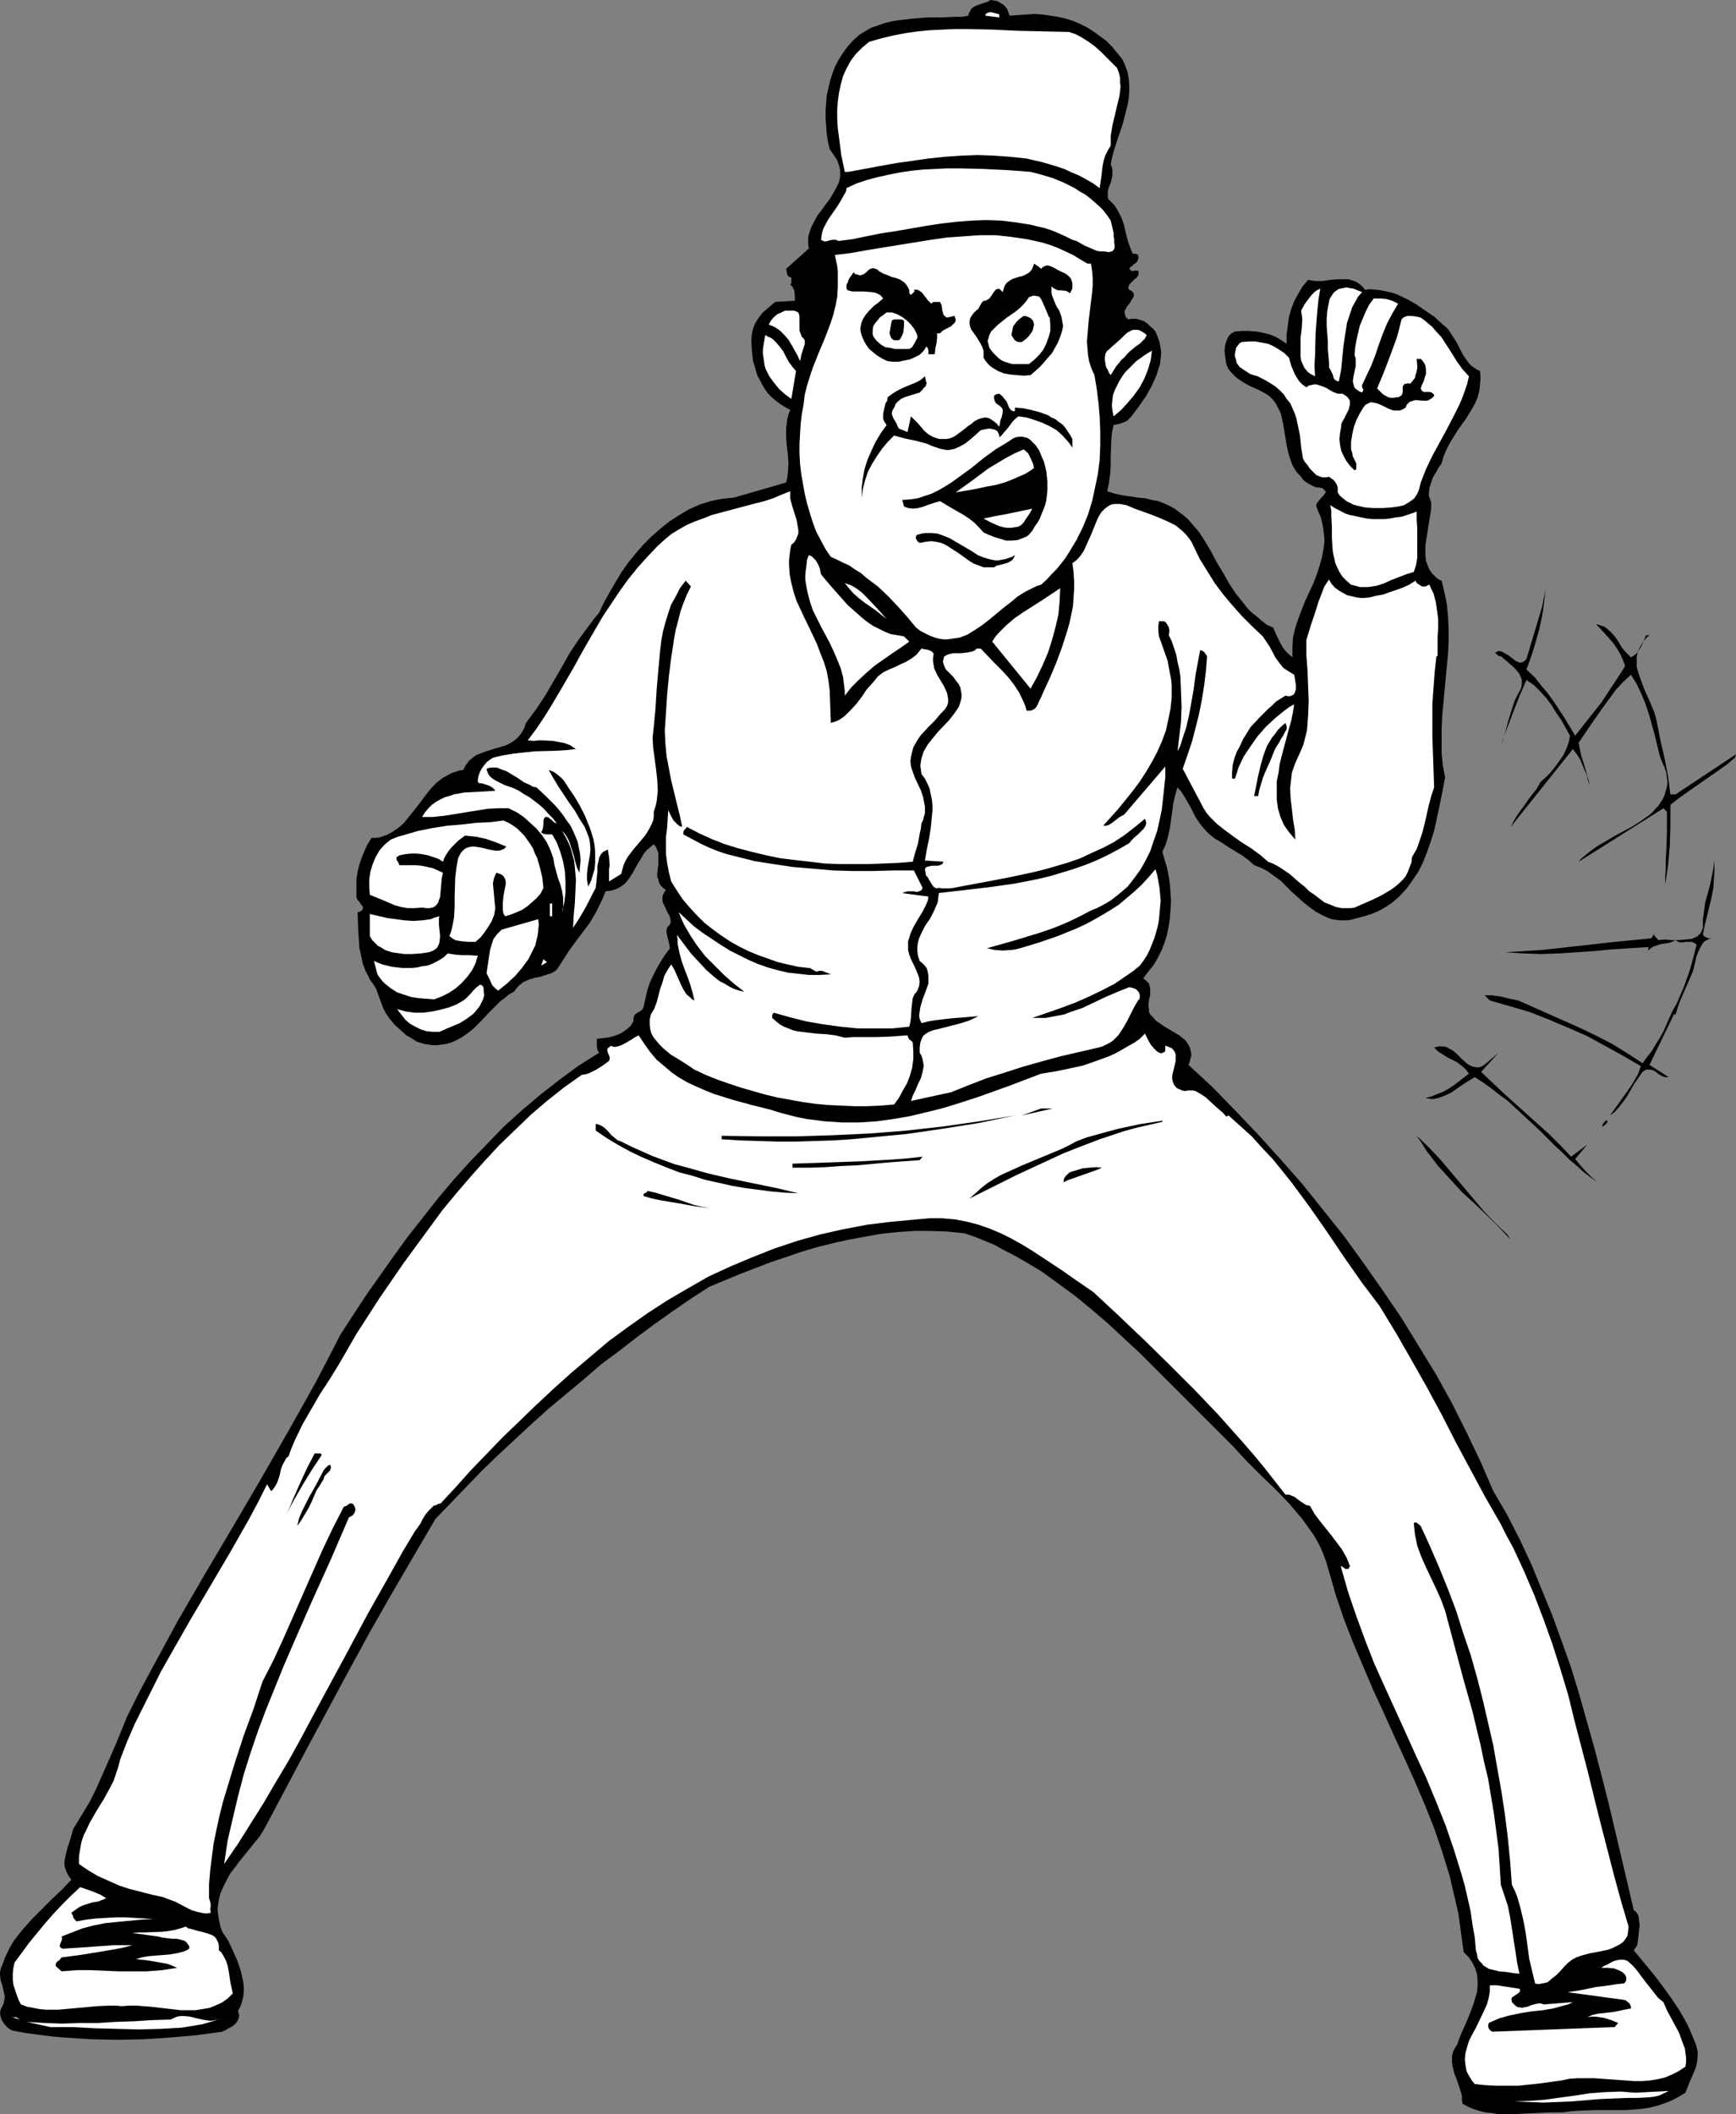 <?xml version="1.0" encoding="UTF-8" standalone="no"?>
<svg
   version="1.0"
   width="127.837mm"
   height="155.668mm"
   id="svg63"
   sodipodi:docname="Baseball - Umpire 3.wmf"
   xmlns:inkscape="http://www.inkscape.org/namespaces/inkscape"
   xmlns:sodipodi="http://sodipodi.sourceforge.net/DTD/sodipodi-0.dtd"
   xmlns="http://www.w3.org/2000/svg"
   xmlns:svg="http://www.w3.org/2000/svg">
  <rect width="100%" height="100%" fill="#808080" stroke="none"/>
  <sodipodi:namedview
     id="namedview63"
     pagecolor="#ffffff"
     bordercolor="#000000"
     borderopacity="0.25"
     inkscape:showpageshadow="2"
     inkscape:pageopacity="0.0"
     inkscape:pagecheckerboard="0"
     inkscape:deskcolor="#d1d1d1"
     inkscape:document-units="mm" />
  <defs
     id="defs1">
    <pattern
       id="WMFhbasepattern"
       patternUnits="userSpaceOnUse"
       width="6"
       height="6"
       x="0"
       y="0" />
  </defs>
  <path
     style="fill:#000000;fill-opacity:1;fill-rule:evenodd;stroke:none"
     d="m 281.011,4.363 2.262,-0.162 2.424,-0.162 2.101,-0.162 2.262,0.162 2.262,0.323 2.101,0.323 2.101,0.485 2.101,0.646 1.939,0.808 1.939,0.97 1.778,1.131 1.778,1.293 1.778,1.293 1.616,1.616 1.454,1.778 1.454,1.778 0.808,1.778 0.646,1.778 0.323,1.778 0.162,1.939 v 1.778 l -0.162,1.939 -0.323,1.778 -0.485,1.939 -0.97,3.717 -1.293,3.717 -1.131,3.555 -0.485,1.939 -0.323,1.778 0.323,0.646 0.162,0.646 v 0.646 0.646 l -0.162,1.131 -0.323,1.293 -0.485,1.131 -0.323,1.131 v 1.131 0.646 l 0.162,0.485 0.808,0.808 0.808,0.808 0.646,0.97 0.485,0.808 0.97,1.939 0.646,1.939 0.485,2.101 0.485,1.939 0.646,1.939 0.808,1.939 h 0.808 l 0.485,0.162 0.162,0.162 0.162,0.808 -0.162,0.485 -0.162,0.485 -0.485,0.485 -0.485,0.323 -0.485,0.485 -0.485,0.323 -0.323,0.485 0.485,0.485 0.485,0.162 0.485,-0.162 h 0.808 l 0.323,0.162 v 0.323 0.162 0.323 l -0.162,0.485 -0.323,0.485 -0.646,0.485 -0.97,0.97 -0.485,0.485 -0.162,0.485 -0.162,0.485 0.323,0.485 0.646,0.323 0.485,0.485 0.162,0.485 v 0.323 l -0.162,0.485 -0.323,0.485 -0.323,0.485 -0.323,0.646 -0.808,0.97 -0.323,0.646 -0.323,0.485 v 0.646 l 0.162,0.646 0.162,0.485 0.646,0.646 1.131,-0.162 h 1.131 l 1.131,0.323 0.97,0.323 0.97,0.646 0.808,0.808 0.808,0.646 0.646,0.808 0.646,1.454 0.485,1.454 0.323,1.616 0.162,1.454 -0.162,1.616 -0.162,1.454 -0.485,1.454 -0.485,1.616 -0.646,1.454 -0.646,1.454 -1.616,2.909 -1.778,2.585 -1.939,2.585 -0.485,0.646 -0.646,0.646 -0.485,0.485 -0.808,0.323 -1.293,0.485 -1.616,0.323 -0.485,2.262 -0.162,2.101 -0.162,4.686 v 2.424 l -0.162,2.262 -0.323,2.424 -0.485,2.262 0.97,0.323 0.97,0.323 2.262,0.485 2.262,0.323 2.101,0.323 1.939,0.162 1.939,0.485 1.778,0.323 1.616,0.646 1.454,0.646 1.454,0.808 1.293,0.97 1.293,0.97 1.131,0.97 0.97,1.131 2.101,2.424 1.778,2.747 1.616,2.747 1.616,3.07 1.778,2.909 1.616,2.909 1.939,2.909 2.101,2.585 1.131,1.454 1.131,1.131 1.454,1.131 1.293,1.131 1.454,1.131 1.778,0.808 0.97,2.262 1.131,2.262 0.646,1.131 0.808,0.97 0.808,0.808 0.97,0.808 v -1.454 -1.293 l 0.162,-2.747 0.646,-2.747 0.808,-2.424 0.97,-2.585 0.97,-2.424 2.262,-4.848 0.97,-2.585 0.808,-2.424 0.646,-2.424 0.485,-2.585 0.162,-1.454 v -1.293 l -0.162,-1.293 -0.162,-1.454 -0.323,-1.454 -0.323,-1.454 -0.646,-1.454 -0.646,-1.616 v -0.323 l 0.162,-0.485 0.485,-0.646 0.646,-0.808 0.646,-0.646 0.485,-0.646 0.162,-0.323 v -0.323 l -0.162,-0.162 -0.323,-0.323 -0.323,-0.323 -0.646,-0.162 -1.293,-0.162 -1.131,-0.485 -1.131,-0.646 -1.131,-0.808 -0.808,-1.131 -0.97,-0.97 -0.646,-0.97 -0.646,-1.131 -0.485,-1.293 -0.485,-1.454 -0.646,-2.747 -0.485,-3.07 -0.485,-2.909 -0.323,-1.454 -0.323,-1.454 -0.646,-1.293 -0.646,-1.293 -0.808,-1.131 -1.131,-1.131 -1.293,-0.808 -1.454,-0.808 -2.585,-1.131 -1.454,-0.808 -1.293,-0.808 -1.131,-0.808 -1.131,-1.131 -0.97,-1.131 -0.646,-1.454 -0.162,-1.131 -0.162,-1.293 -0.162,-1.293 0.162,-1.454 0.323,-1.131 0.485,-1.131 0.323,-0.485 0.485,-0.485 0.485,-0.323 0.646,-0.323 1.939,-0.162 h 1.939 l 2.101,0.162 1.778,0.323 1.939,0.485 1.616,0.646 1.616,0.97 1.454,0.97 v -2.585 l 0.323,-2.424 0.323,-2.424 0.646,-2.262 0.808,-2.101 1.131,-2.101 1.131,-1.939 1.616,-1.939 0.97,0.162 0.97,0.162 h 2.101 l 2.101,-0.323 2.101,-0.162 h 2.101 0.97 l 0.97,0.323 0.97,0.323 0.808,0.485 0.97,0.808 0.808,0.97 1.454,-0.162 1.616,0.162 1.454,0.162 1.454,0.323 1.454,0.323 1.454,0.485 2.747,1.293 2.586,1.454 2.586,1.778 2.586,1.778 2.262,2.101 0.808,0.646 0.808,0.808 1.131,1.778 1.131,1.778 0.97,1.939 0.97,1.778 1.131,1.616 0.646,0.808 0.808,0.646 0.97,0.646 0.97,0.485 0.162,1.939 -0.162,1.939 -0.162,1.616 -0.485,1.778 -0.646,1.616 -0.808,1.454 -1.778,2.909 -2.101,2.909 -1.939,3.07 -0.808,1.454 -0.808,1.616 -0.646,1.616 -0.485,1.778 -0.808,1.131 -0.808,1.454 -0.808,1.293 -0.485,1.454 -0.485,1.454 -0.162,1.454 v 0.646 l 0.162,0.646 0.323,0.808 0.162,0.646 v 1.293 l -0.162,1.454 -0.485,2.909 -0.485,3.07 -0.485,3.07 v 1.454 1.454 l 0.162,1.454 0.485,1.293 0.485,1.131 0.808,1.131 1.131,1.131 0.646,0.485 0.808,0.323 0.808,3.393 0.646,3.232 0.323,3.393 0.162,3.393 v 3.393 l -0.162,3.555 -0.646,6.787 -0.646,6.948 -0.323,3.555 -0.162,3.393 v 3.555 3.393 l 0.323,3.393 0.646,3.393 -1.131,5.817 -1.293,6.14 -0.646,2.909 -0.97,3.07 -0.97,2.747 -1.131,2.909 -1.293,2.585 -1.616,2.424 -1.778,2.424 -1.939,2.101 -1.131,0.97 -1.131,0.97 -1.293,0.808 -1.293,0.808 -1.293,0.646 -1.616,0.646 -1.454,0.485 -1.778,0.485 -1.293,0.323 -1.131,0.323 -1.131,0.162 h -1.131 -0.97 l -1.131,-0.162 -0.97,-0.162 -0.97,-0.323 -1.778,-0.808 -1.778,-0.97 -1.778,-1.293 -1.616,-1.293 -1.616,-1.454 -1.616,-1.454 -3.07,-3.07 -1.778,-1.293 -1.778,-1.293 -1.778,-0.97 -2.101,-0.808 -1.616,-1.454 -1.778,-1.293 -3.717,-2.262 -1.939,-1.293 -1.939,-1.131 -1.778,-1.454 -1.616,-1.778 -0.97,-1.293 -0.97,-1.454 -1.454,-2.909 -1.616,-2.747 -0.808,-1.293 -1.131,-1.293 -0.646,2.262 -0.485,2.101 -0.323,2.424 -0.323,2.262 -0.323,2.262 -0.485,2.262 -0.646,2.262 -0.97,2.101 0.646,2.262 0.646,2.101 0.485,2.424 0.323,2.262 0.162,2.424 0.162,2.262 -0.162,2.424 -0.162,2.262 -0.323,2.262 -0.485,2.424 -0.646,2.101 -0.808,2.101 -1.131,2.262 -1.131,1.939 -1.454,1.778 -1.454,1.939 0.646,0.485 0.485,0.485 0.485,0.485 0.162,0.646 0.162,0.646 v 0.646 1.293 l -0.323,1.293 -0.162,1.454 0.162,1.293 v 0.646 l 0.323,0.646 0.808,0.808 0.808,0.97 0.97,0.646 1.131,0.808 4.363,2.585 0.808,0.646 0.97,0.808 0.646,0.97 0.485,0.808 0.323,1.131 0.162,1.131 -0.323,1.293 -0.162,0.646 -0.323,0.808 6.625,6.14 6.302,6.464 6.464,6.787 6.141,6.787 6.141,6.948 5.817,7.272 5.817,7.272 5.494,7.595 5.333,7.595 5.171,7.595 4.848,7.918 4.848,7.918 4.363,7.918 4.04,8.08 3.878,8.08 3.555,8.241 3.878,6.625 3.555,6.948 3.232,6.948 2.909,7.11 2.909,7.11 2.586,7.11 2.586,7.272 2.262,7.433 2.101,7.433 2.101,7.433 1.939,7.433 1.939,7.595 3.555,15.028 3.555,15.19 0.323,0.162 0.485,0.485 0.162,0.323 0.323,0.485 0.162,1.293 0.162,1.454 -0.323,2.909 -0.162,1.454 -0.162,1.131 -0.97,1.454 5.494,6.625 2.586,3.393 2.424,3.393 2.262,3.393 2.101,3.717 0.808,1.778 0.808,1.939 0.808,1.939 0.485,1.939 v 1.454 l -0.162,1.454 -0.323,1.454 -0.485,1.293 -1.293,2.909 -1.131,2.909 -2.101,1.293 -1.939,0.97 -2.101,0.808 -1.939,0.646 -2.101,0.485 -2.101,0.323 -2.101,0.162 -2.101,0.162 h -4.201 -4.363 l -4.525,0.162 -2.262,0.162 -2.262,0.323 h -1.778 -1.616 l -3.555,0.162 -3.717,0.162 -3.717,0.162 h -3.717 l -1.778,-0.323 -1.778,-0.162 -1.778,-0.485 -1.616,-0.485 -1.454,-0.646 -1.454,-0.808 -0.162,-1.131 v -1.131 l -0.646,-2.101 -0.646,-1.939 -0.808,-2.101 -0.485,-1.939 -0.162,-1.131 v -0.97 -0.97 l 0.323,-1.131 0.485,-0.97 0.646,-0.97 0.485,-1.454 0.323,-0.808 0.323,-0.808 1.454,-3.232 1.293,-3.232 0.646,-1.778 0.485,-1.616 0.485,-1.616 0.162,-1.778 v -1.616 l -0.162,-1.616 -0.485,-1.616 -0.808,-1.616 -0.97,-1.454 -0.646,-0.646 -0.808,-0.808 -0.485,-3.555 -0.485,-3.555 -0.485,-3.555 -0.808,-3.555 -0.808,-3.393 -0.808,-3.555 -2.101,-6.787 -2.262,-6.625 -2.586,-6.464 -2.747,-6.464 -2.909,-6.464 -2.909,-6.302 -2.909,-6.464 -2.909,-6.302 -2.747,-6.464 -2.747,-6.464 -2.586,-6.625 -2.262,-6.625 -0.97,-3.393 -0.97,-3.393 -0.808,-2.747 -0.97,-2.585 -1.131,-2.424 -1.293,-2.262 -1.616,-2.262 -1.616,-2.262 -1.778,-2.101 -1.778,-2.101 -3.878,-4.04 -4.04,-3.878 -4.04,-4.04 -1.939,-2.101 -1.778,-1.939 -8.726,-8.726 -8.726,-8.726 -8.564,-8.564 -4.363,-4.04 -4.525,-4.201 -4.525,-3.878 -4.525,-3.717 -4.848,-3.555 -4.686,-3.393 -5.171,-3.07 -2.586,-1.454 -2.586,-1.293 -2.586,-1.454 -2.747,-1.131 -2.747,-1.131 -2.909,-0.97 -4.686,-0.485 -4.686,-0.162 h -4.686 l -4.686,0.323 -4.525,0.485 -4.525,0.808 -4.363,0.808 -4.363,0.97 -4.525,1.131 -4.363,1.293 -4.201,1.454 -4.363,1.454 -8.403,3.232 -8.564,3.555 -5.009,3.232 -5.171,3.555 -5.009,3.555 -5.009,3.717 -5.009,3.878 -5.009,3.717 -4.848,4.201 -4.848,4.04 -4.848,4.04 -4.848,4.363 -4.525,4.201 -4.686,4.363 -4.525,4.363 -4.363,4.525 -4.201,4.363 -4.363,4.525 -6.141,10.503 -6.141,10.503 -5.979,10.503 -5.817,10.665 -11.473,21.33 -11.312,21.33 -0.97,1.778 -1.131,1.778 -2.747,3.393 -2.747,3.393 -1.293,1.778 -1.293,1.616 -0.97,1.778 -0.97,1.939 -0.808,1.778 -0.485,1.939 -0.323,2.101 v 0.97 l 0.162,1.131 0.162,1.131 0.485,2.262 0.485,1.293 1.616,2.424 1.293,2.747 1.293,2.909 0.97,2.909 0.323,1.454 0.323,1.454 0.162,1.454 v 1.293 l -0.162,1.454 -0.323,1.293 -0.485,1.454 -0.646,1.131 0.162,0.646 0.162,0.485 v 0.485 l -0.162,0.485 -0.323,0.808 -0.646,0.808 -0.808,0.646 -0.97,0.485 -0.808,0.485 -0.97,0.485 -7.11,0.97 -7.272,0.646 -7.433,0.485 -7.433,0.162 -7.433,-0.162 -7.433,-0.485 -3.555,-0.323 L 10.504,566.215 6.949,565.731 3.393,565.084 2.585,564.599 1.778,563.953 1.131,563.145 0.485,562.176 0.162,561.206 0,560.236 l 0.162,-0.97 0.485,-0.97 0.323,-0.646 0.162,-0.808 0.162,-0.646 v -0.808 L 0.97,553.934 0.646,552.48 0.162,551.026 0,549.571 v -0.646 l 0.162,-0.808 0.162,-0.646 0.323,-0.646 0.646,-1.778 0.808,-1.778 0.808,-1.616 0.97,-1.616 1.131,-1.454 1.293,-1.616 2.585,-2.909 2.909,-2.909 2.747,-2.747 2.909,-2.747 2.424,-2.585 -0.646,-0.808 -0.485,-0.808 -0.323,-0.808 -0.323,-0.808 -0.162,-0.97 v -0.808 l 0.323,-1.778 0.485,-1.939 0.646,-1.939 0.485,-1.616 0.485,-1.778 2.262,-3.717 2.262,-3.717 1.939,-3.878 1.778,-4.04 3.555,-8.08 3.232,-7.918 3.393,-6.787 3.555,-6.625 7.272,-13.412 7.595,-13.089 7.756,-13.089 7.756,-13.25 7.595,-13.25 7.433,-13.25 3.555,-6.787 3.393,-6.625 3.555,-5.494 3.717,-5.656 3.878,-5.494 3.878,-5.494 3.878,-5.333 4.201,-5.333 4.201,-5.332 4.363,-5.171 4.525,-5.009 4.686,-4.848 4.686,-4.848 5.009,-4.525 5.171,-4.363 5.171,-4.04 5.494,-4.04 5.656,-3.555 -0.323,-0.485 -0.162,-0.323 -0.162,-0.97 v -1.131 -0.97 l 2.909,-0.323 1.454,-0.323 1.454,-0.485 1.293,-0.646 1.131,-0.808 1.131,-0.97 0.808,-1.293 v -0.485 -0.323 l 0.162,-0.646 0.323,-0.485 0.646,-0.485 1.131,-0.646 0.485,-0.646 0.162,-0.646 0.485,-2.262 0.485,-2.101 0.646,-1.939 0.97,-2.101 0.97,-1.939 1.131,-1.939 1.131,-1.778 1.454,-1.939 -0.162,-0.808 -0.162,-0.808 -0.485,-1.939 -0.162,-0.808 v -0.808 l 0.323,-0.808 0.323,-0.323 0.323,-0.323 0.162,-0.485 v -0.808 l -0.323,-1.131 -0.646,-1.131 -0.323,-0.646 -0.162,-0.485 -0.646,-1.293 -0.162,-0.485 v -0.646 -0.646 l 0.162,-0.485 0.323,-0.646 0.485,-0.646 -0.808,-0.646 -0.646,-0.646 -0.485,-0.808 -0.162,-0.808 -0.323,-0.808 v -0.808 l 0.162,-1.616 0.162,-0.808 v -0.97 -1.616 -0.808 l -0.323,-0.808 -0.323,-0.808 -0.646,-0.808 -0.97,0.808 -0.97,0.808 -0.808,0.97 -0.646,1.131 -1.293,2.101 -1.131,2.101 -1.293,1.939 -0.808,0.97 -0.808,0.646 -0.97,0.646 -1.131,0.485 -1.131,0.323 -1.454,0.162 -0.646,1.616 -0.646,1.454 -1.454,2.909 -1.616,2.747 -3.878,5.171 -1.778,2.424 -1.778,2.747 -1.778,2.747 -0.646,0.485 -0.808,0.485 -1.616,0.485 -1.454,0.485 -1.616,0.323 -1.616,0.485 -1.454,0.646 -0.646,0.485 -0.808,0.646 -0.646,0.808 -0.646,0.808 -1.454,0.808 -1.131,0.97 -1.131,0.808 -1.131,1.131 -2.101,2.101 -1.939,2.101 -2.101,2.101 -1.131,0.97 -1.131,0.808 -1.131,0.808 -1.454,0.808 -1.454,0.646 -1.616,0.485 -1.293,0.162 -1.131,0.162 h -1.293 l -0.97,-0.162 -1.293,-0.162 -0.97,-0.323 -1.131,-0.323 -0.97,-0.646 -1.939,-1.131 -1.616,-1.454 -1.778,-1.616 -1.454,-1.778 -0.97,-1.454 -0.646,-1.293 -0.97,-2.585 -0.485,-1.293 -0.485,-1.454 -0.808,-1.293 -0.97,-1.293 -0.485,-1.131 -0.646,-1.131 -0.808,-2.101 -0.485,-2.262 -0.485,-2.262 -0.162,-2.424 -0.162,-2.424 -0.162,-5.009 0.646,-0.162 0.485,-0.323 0.162,-0.162 0.162,-0.323 v -0.323 -0.323 l -0.485,-0.485 -0.485,-0.808 -0.485,-0.485 -0.323,-0.646 v -0.323 -0.485 -2.101 -2.262 l 0.323,-2.101 0.485,-1.939 0.646,-1.939 0.808,-1.939 0.808,-1.778 1.131,-1.778 h 1.131 l 1.131,-0.162 0.97,-0.323 0.97,-0.323 1.778,-0.97 1.616,-1.131 1.454,-1.293 1.293,-1.616 2.585,-3.232 2.424,-3.232 1.293,-1.616 1.454,-1.454 1.616,-1.293 1.778,-0.97 0.97,-0.485 0.97,-0.323 0.97,-0.323 1.131,-0.162 0.646,-1.293 0.97,-1.293 0.97,-0.808 1.131,-0.808 1.293,-0.485 1.293,-0.485 2.586,-0.808 2.747,-0.808 1.131,-0.485 1.293,-0.808 0.97,-0.808 0.97,-1.131 0.808,-1.293 0.323,-0.808 0.323,-0.97 2.747,-3.717 2.586,-3.878 2.262,-3.878 2.262,-3.878 2.262,-4.04 2.586,-3.878 2.747,-3.717 1.454,-1.939 1.454,-1.778 1.293,-2.747 1.616,-2.909 1.616,-2.747 1.616,-2.747 1.939,-2.747 2.101,-2.585 2.101,-2.424 2.262,-2.262 2.586,-2.262 2.424,-1.939 2.747,-1.778 2.747,-1.616 2.909,-1.293 3.07,-0.97 1.616,-0.323 1.616,-0.323 1.616,-0.162 1.616,-0.162 14.543,-4.201 0.323,-1.454 0.162,-1.293 0.162,-2.585 -0.162,-2.424 -0.323,-2.585 -0.162,-2.424 v -2.424 l 0.162,-1.131 0.162,-1.293 0.323,-1.293 0.485,-1.293 -1.454,-0.808 -1.293,-0.808 -1.293,-0.97 -1.131,-0.97 -0.97,-0.97 -0.808,-1.131 -0.808,-1.293 -0.646,-1.293 -0.646,-1.131 -0.485,-1.454 -0.323,-1.293 -0.485,-1.454 -0.323,-2.909 -0.162,-2.909 0.162,-1.778 0.323,-1.454 0.646,-1.616 0.97,-1.454 0.97,-1.293 1.293,-1.131 1.131,-0.97 1.131,-0.97 5.494,-0.323 v -1.454 l -0.162,-1.293 -0.162,-0.485 -0.323,-0.646 -0.323,-0.323 -0.323,-0.323 0.162,-0.162 0.162,-0.162 V 78.372 78.049 77.241 l -0.485,-0.162 -0.323,-0.162 -0.323,-0.485 -0.162,-0.808 -0.162,-0.808 6.302,-5.656 -0.162,-1.131 v -0.97 -0.97 l 0.162,-0.808 0.646,-1.939 0.808,-1.616 0.97,-1.778 1.131,-1.454 1.131,-1.616 1.131,-1.454 0.97,-1.616 0.808,-1.454 0.808,-1.616 0.323,-1.616 v -1.778 l -0.162,-0.808 -0.323,-0.97 -0.323,-0.97 -0.646,-0.97 -0.646,-0.97 -0.808,-1.131 -0.485,-2.101 -0.323,-2.101 -0.162,-2.262 -0.162,-2.101 v -2.262 l 0.162,-2.101 0.162,-2.101 0.485,-2.101 0.485,-2.101 0.646,-1.939 0.808,-2.101 0.97,-1.778 1.131,-1.778 1.293,-1.778 1.454,-1.616 1.778,-1.616 1.616,-0.97 1.616,-0.97 1.939,-0.646 1.778,-0.646 1.939,-0.485 1.939,-0.323 4.201,-0.485 4.04,-0.323 h 4.04 l 3.717,-0.162 h 1.778 l 1.778,-0.323 V 3.878 l 0.323,-0.485 0.485,-0.97 0.646,-0.485 0.97,-0.485 0.97,-0.323 0.485,-0.162 0.485,-0.162 0.97,-0.323 L 275.679,0 l 1.131,0.162 0.808,0.162 0.808,0.485 0.808,0.485 0.646,0.646 0.485,0.646 0.323,0.97 z"
     id="path1" />
  <path
     style="fill:#ffffff;fill-opacity:1;fill-rule:evenodd;stroke:none"
     d="m 278.103,4.04 v 0.808 l -3.878,-0.485 0.162,-0.485 0.485,-0.323 0.485,-0.162 h 0.485 l 1.293,0.323 0.646,0.162 z"
     id="path2" />
  <path
     style="fill:#ffffff;fill-opacity:1;fill-rule:evenodd;stroke:none"
     d="m 310.906,18.906 0.485,1.293 0.323,1.293 v 1.293 l 0.162,1.293 -0.162,1.454 -0.162,1.293 -0.646,2.585 -0.646,2.747 -0.646,2.747 -0.485,2.909 v 1.293 1.454 l -0.808,1.293 -0.646,1.293 -0.485,1.454 -0.323,1.616 -0.323,2.909 -0.485,3.232 -1.778,-1.293 -1.939,-1.131 -2.101,-1.131 -1.939,-0.808 -2.101,-0.97 -1.939,-0.646 -2.101,-0.646 -2.262,-0.646 -4.201,-0.97 -4.525,-0.485 -4.525,-0.323 -4.525,-0.162 -4.525,0.162 -4.686,0.323 -4.525,0.485 -4.525,0.646 -4.525,0.646 -4.525,0.808 -4.363,0.808 -4.363,0.808 h -0.97 l -0.97,-4.686 -0.646,-5.009 -0.323,-2.424 -0.162,-2.585 v -2.424 l 0.162,-2.424 0.323,-2.424 0.485,-2.262 0.646,-2.424 0.97,-2.101 1.131,-2.101 1.454,-1.939 0.808,-0.808 0.97,-0.97 0.97,-0.808 0.97,-0.808 3.393,-0.97 3.393,-0.808 3.393,-0.646 3.393,-0.485 3.393,-0.323 3.393,-0.162 3.555,-0.162 h 3.393 l 7.11,0.162 6.949,0.323 7.11,0.162 7.11,0.162 1.939,0.646 1.778,0.97 1.778,1.131 1.778,1.293 1.616,1.454 1.454,1.454 1.616,1.616 z"
     id="path3" />
  <path
     style="fill:#ffffff;fill-opacity:1;fill-rule:evenodd;stroke:none"
     d="m 309.937,64.798 v 0.97 l 0.162,0.808 v 1.131 l 0.162,0.808 -0.162,0.808 -0.323,0.323 -0.162,0.323 h -0.323 l -0.485,0.162 h -0.646 l -0.646,-0.162 h -1.131 l -1.131,-0.162 -1.131,-0.485 -1.131,-0.485 -1.131,-0.485 -1.131,-0.646 -1.131,-0.646 -1.131,-0.323 -1.939,-0.97 -1.778,-0.808 -1.939,-0.808 -1.939,-0.646 -2.101,-0.485 -1.939,-0.485 -4.04,-0.646 -4.04,-0.485 -4.201,-0.162 -4.201,0.162 -4.201,0.323 -4.201,0.485 -4.201,0.646 -8.403,1.454 -4.201,0.646 -4.04,0.808 -3.878,0.808 -3.878,0.485 -0.646,-0.323 h -0.485 -0.646 l -0.646,0.162 -0.646,0.162 -0.646,0.162 -0.485,-0.162 -0.646,-0.323 0.162,-1.131 0.162,-0.97 0.323,-0.97 0.485,-0.97 0.97,-1.778 1.131,-1.616 1.131,-1.616 1.131,-1.778 0.97,-1.778 0.485,-0.808 0.162,-0.97 2.747,-1.293 2.909,-0.97 3.07,-0.808 2.909,-0.646 3.232,-0.646 3.232,-0.485 3.232,-0.323 3.393,-0.162 3.232,-0.162 h 3.393 l 6.787,0.162 6.625,0.323 6.464,0.485 3.07,0.808 3.232,0.97 3.07,1.293 2.909,1.454 1.454,0.97 1.454,0.808 1.293,0.97 1.293,1.131 1.293,1.131 1.131,1.131 1.131,1.454 0.97,1.454 z"
     id="path4" />
  <path
     style="fill:#ffffff;fill-opacity:1;fill-rule:evenodd;stroke:none"
     d="m 303.635,73.362 0.323,2.101 0.162,1.939 v 2.101 l -0.162,1.939 -0.485,3.878 -0.485,4.04 -0.323,3.878 -0.162,1.778 0.162,1.939 0.162,1.939 0.323,1.778 0.646,1.939 0.808,1.778 0.646,3.878 0.485,3.878 0.323,3.878 0.162,4.04 v 3.878 l -0.162,4.04 -0.485,3.878 -0.808,3.878 -0.808,3.717 -1.131,3.717 -1.454,3.555 -1.778,3.555 -1.939,3.232 -1.131,1.778 -1.131,1.454 -1.293,1.616 -1.454,1.454 -1.293,1.454 -1.616,1.454 -1.131,0.323 -0.97,0.485 -2.262,1.131 -2.101,1.293 -1.939,1.616 -2.101,1.616 -1.939,1.616 -1.939,1.616 -2.101,1.616 -1.939,1.293 -2.101,1.293 -2.101,0.808 -1.131,0.162 -1.131,0.162 -1.131,0.162 h -1.131 l -1.131,-0.162 -1.293,-0.323 -1.293,-0.485 -1.293,-0.646 -1.293,-0.646 -1.293,-0.97 -2.424,-2.909 -2.586,-2.909 -2.747,-2.909 -2.909,-2.747 -3.232,-2.424 -1.454,-1.293 -1.616,-0.97 -1.616,-1.131 -1.778,-0.808 -1.616,-0.808 -1.778,-0.808 -1.454,-2.101 -1.293,-2.424 -1.293,-2.424 -0.97,-2.585 -0.808,-2.585 -0.808,-2.747 -0.646,-2.747 -0.485,-2.747 -0.485,-2.747 -0.323,-2.747 -0.162,-2.909 v -2.747 l 0.162,-2.747 0.162,-2.747 0.323,-2.747 0.485,-2.585 0.323,-2.747 0.646,-2.585 0.808,-2.585 0.808,-2.424 1.939,-4.848 0.97,-2.262 0.97,-2.424 0.97,-2.585 0.808,-2.424 0.646,-2.585 0.485,-2.585 0.162,-2.747 v -2.747 -1.454 l -0.162,-1.616 -0.323,-1.454 -0.323,-1.616 4.201,-0.485 4.525,-0.808 8.888,-1.454 9.049,-1.454 4.525,-0.646 4.525,-0.323 4.525,-0.323 h 4.525 l 4.363,0.485 2.262,0.323 2.101,0.323 2.262,0.485 2.101,0.485 2.101,0.646 2.101,0.808 2.101,0.97 2.101,0.97 2.101,1.293 1.939,1.131 z"
     id="path5" />
  <path
     style="fill:#000000;fill-opacity:1;fill-rule:evenodd;stroke:none"
     d="m 289.737,74.817 0.485,-0.485 0.646,-0.323 0.646,-0.162 0.646,0.162 1.131,0.485 1.131,0.646 0.97,0.485 1.131,0.485 0.808,0.646 0.485,0.485 0.323,0.485 0.162,0.485 0.162,0.646 v 0.646 0.808 l -0.646,1.293 -0.485,-0.323 -0.646,-0.323 -1.454,-0.162 h -0.808 l -0.646,-0.323 -0.646,-0.323 -0.485,-0.485 v 0.808 0.97 l 0.162,0.808 0.323,0.808 0.646,1.616 0.485,0.97 0.485,0.646 0.646,1.778 0.162,0.808 0.162,0.97 0.162,0.808 -0.162,0.97 -0.323,1.131 -0.323,0.97 -0.646,1.616 -0.808,1.454 -0.808,1.454 -1.131,1.293 -1.131,1.293 -1.131,1.293 -2.586,2.262 -1.939,0.162 -1.939,-0.162 -1.778,-0.162 -1.778,-0.323 -1.616,-0.646 -1.616,-0.97 -0.646,-0.485 -0.646,-0.646 -0.646,-0.808 -0.485,-0.808 v -0.97 -0.97 l -0.323,-0.97 -0.485,-0.97 -0.97,-1.616 -1.131,-1.616 -0.485,-0.646 -0.323,-0.808 -0.162,-0.808 v -0.808 l 0.162,-0.808 0.485,-0.808 0.646,-0.808 0.485,-0.485 0.646,-0.485 0.323,-0.646 0.646,-1.131 0.485,-0.485 h 0.485 l 0.323,-0.162 0.323,-0.162 0.485,-0.323 0.485,-0.646 0.323,-0.485 0.323,-0.485 0.485,-0.646 0.323,-0.323 h 0.162 l 0.485,-0.162 0.323,0.162 0.323,0.323 0.485,0.485 0.323,-1.131 0.323,-0.808 0.485,-0.646 0.646,-0.485 0.485,-0.323 0.646,-0.323 1.454,-0.485 1.293,-0.323 0.646,-0.323 0.646,-0.323 0.646,-0.485 0.485,-0.646 0.323,-0.646 0.323,-0.97 0.97,0.646 0.485,0.323 z"
     id="path6" />
  <path
     style="fill:#000000;fill-opacity:1;fill-rule:evenodd;stroke:none"
     d="m 253.541,82.088 0.323,-0.323 0.323,-0.323 0.323,-0.323 V 80.957 l -0.162,-0.323 h 0.97 l 0.646,0.323 0.646,0.485 1.131,1.454 0.485,0.646 0.485,0.485 0.485,0.485 0.323,-0.323 0.323,-0.162 h 0.485 0.323 0.97 l 0.323,0.646 0.162,0.485 0.162,1.293 0.162,0.485 0.162,0.646 0.485,0.485 0.485,0.323 2.101,-0.485 0.162,0.485 0.162,0.485 v 0.323 l -0.162,0.485 -0.485,0.485 -0.646,0.646 -1.616,0.808 -0.808,0.485 -0.646,0.646 h -0.808 v 0.485 0.646 l -0.162,1.616 -0.323,1.454 -0.162,1.616 h -1.778 v -1.131 l -0.162,-0.485 -0.162,-0.323 -0.323,-0.162 -0.323,0.646 -0.485,0.646 -0.485,0.485 -0.485,0.485 -1.293,0.646 -1.454,0.646 -1.616,0.323 -1.454,0.323 h -1.616 l -1.454,-0.162 -1.131,-0.485 -1.131,-0.646 -0.97,-0.646 -0.97,-0.808 -0.97,-0.808 -0.808,-1.131 -0.646,-1.131 -0.485,-1.131 -0.323,-0.97 -0.162,-0.808 v -0.808 l 0.162,-0.808 0.162,-0.646 0.323,-0.808 0.808,-1.293 0.97,-1.131 1.293,-1.293 1.293,-0.97 1.293,-1.131 -0.646,-0.808 -0.808,-0.485 -0.808,-0.323 -1.131,-0.162 -2.101,-0.162 h -1.131 -0.97 -0.97 l -0.646,-0.162 -0.646,-0.162 -0.323,-0.485 V 79.988 79.503 79.18 l 0.323,-0.485 0.162,-0.646 0.323,-0.646 0.485,-0.646 0.646,-0.97 0.485,0.485 0.646,0.162 0.485,0.162 h 0.485 l 0.808,-0.323 0.808,-0.646 0.646,-0.646 0.808,-0.323 h 0.485 l 0.485,0.162 0.485,0.162 0.485,0.485 1.131,0.646 1.293,0.485 1.131,0.485 1.293,0.323 1.131,0.485 0.97,0.646 0.485,0.485 0.323,0.485 0.323,0.485 0.323,0.646 v 0.808 l 0.162,0.323 z"
     id="path7" />
  <path
     style="fill:#ffffff;fill-opacity:1;fill-rule:evenodd;stroke:none"
     d="m 379.099,81.28 -1.131,1.293 -0.808,1.454 -0.808,1.454 -0.485,1.454 -0.485,1.454 -0.485,1.454 -0.485,3.07 -0.485,3.232 -0.323,3.232 -0.323,3.393 -0.646,3.393 -0.646,-0.162 -0.485,-0.323 -0.323,-0.485 -0.162,-0.646 -0.162,-0.485 -0.323,-0.646 -0.323,-0.646 -0.323,-0.485 v -1.454 l -0.162,-1.778 -0.162,-1.939 v -2.101 l -0.323,-4.363 v -1.939 l 0.162,-2.101 0.323,-1.778 0.323,-1.616 0.808,-1.293 0.485,-0.646 0.485,-0.323 0.646,-0.485 0.646,-0.162 0.808,-0.162 0.808,-0.162 0.808,0.162 1.131,0.162 1.131,0.485 z"
     id="path8" />
  <path
     style="fill:#ffffff;fill-opacity:1;fill-rule:evenodd;stroke:none"
     d="m 367.464,80.311 -0.485,2.909 -0.323,3.07 -0.485,6.14 -0.162,6.302 -0.162,3.07 0.162,2.909 -1.293,-0.646 -0.808,-0.646 -0.808,-0.97 -0.485,-0.97 -0.485,-1.131 -0.162,-1.131 V 98.086 96.793 94.046 l 0.323,-2.585 0.162,-2.585 -0.162,-1.293 -0.162,-1.131 0.97,-1.778 1.293,-1.778 0.646,-0.808 0.808,-0.808 0.646,-0.485 z"
     id="path9" />
  <path
     style="fill:#ffffff;fill-opacity:1;fill-rule:evenodd;stroke:none"
     d="m 292.161,88.39 0.162,1.939 v 1.778 l -0.485,1.778 -0.646,1.778 -0.808,1.616 -1.131,1.454 -1.454,1.454 -1.454,1.131 h -2.424 -1.131 -1.131 l -0.97,-0.323 -1.131,-0.323 -0.97,-0.485 -0.808,-0.646 -0.808,-0.808 -0.646,-0.646 -0.485,-0.646 -0.485,-0.646 -0.162,-0.646 -0.162,-0.646 -0.162,-0.646 0.162,-0.485 0.323,-1.131 0.485,-0.97 0.97,-0.97 0.97,-0.97 2.424,-1.939 2.586,-1.778 1.131,-0.97 0.97,-0.97 0.808,-0.97 0.646,-0.97 0.808,-0.323 0.646,-0.162 0.646,0.162 h 0.485 l 0.485,0.323 0.323,0.485 0.485,0.97 0.485,1.131 0.485,1.131 0.485,1.131 0.162,0.485 z"
     id="path10" />
  <path
     style="fill:#ffffff;fill-opacity:1;fill-rule:evenodd;stroke:none"
     d="m 389.118,84.512 -1.616,2.747 -1.454,2.747 -1.131,2.747 -1.131,3.07 -0.97,2.909 -1.131,2.909 -1.293,2.747 -1.293,2.747 v 0.323 0.323 l 0.162,0.323 0.162,0.162 v 0.485 l -0.162,0.162 -0.162,0.323 -0.808,-0.323 -0.646,-0.485 -0.485,-0.323 -0.323,-0.646 -0.162,-0.646 -0.162,-0.646 0.162,-1.293 0.323,-1.454 0.323,-1.616 v -1.454 -0.646 l -0.323,-0.808 0.162,-2.101 0.323,-1.939 0.485,-2.101 0.485,-2.101 0.808,-1.939 0.808,-1.939 0.97,-1.939 1.293,-1.778 h 1.939 l 1.616,0.162 1.616,0.485 z"
     id="path11" />
  <path
     style="fill:#ffffff;fill-opacity:1;fill-rule:evenodd;stroke:none"
     d="m 222.191,86.936 0.323,0.97 v 1.131 0.97 0.97 0.97 l 0.323,0.97 0.323,0.808 0.485,0.485 0.323,0.485 v 0.485 0.646 l -0.485,1.454 -0.485,1.616 -0.162,0.808 -0.162,0.808 -0.646,-1.454 -0.808,-1.454 -0.808,-1.454 -0.97,-1.616 -1.131,-1.293 -1.293,-1.293 -1.454,-0.97 -0.808,-0.323 -0.808,-0.323 0.646,-1.131 0.808,-0.97 0.97,-0.808 1.131,-0.485 0.97,-0.485 h 1.293 1.293 z"
     id="path12" />
  <path
     style="fill:#ffffff;fill-opacity:1;fill-rule:evenodd;stroke:none"
     d="m 255.318,94.046 -0.97,1.778 -0.485,0.808 -0.808,0.485 h -2.747 -1.293 l -1.293,-0.323 -1.293,-0.162 -1.131,-0.646 -0.97,-0.808 -0.485,-0.485 -0.485,-0.646 -0.323,-0.485 -0.162,-0.646 V 92.43 91.945 l 0.162,-1.131 0.485,-0.808 0.808,-0.97 0.646,-0.808 0.97,-0.646 0.808,-0.646 h 0.646 0.808 l 1.454,0.485 1.454,0.808 1.293,0.97 1.131,1.131 0.97,1.293 0.646,1.293 0.162,0.485 z"
     id="path13" />
  <path
     style="fill:#000000;fill-opacity:1;fill-rule:evenodd;stroke:none"
     d="m 287.798,90.329 -0.162,0.646 -0.162,0.808 -0.323,0.646 -0.485,0.646 -0.485,0.646 -0.485,0.485 -0.646,0.485 -0.646,0.485 h -0.646 -0.323 l -0.485,-0.162 -0.485,-0.323 -0.485,-0.646 -0.485,-0.808 0.162,-0.808 0.162,-0.808 0.162,-0.808 0.485,-0.646 0.485,-0.646 0.646,-0.646 1.293,-0.97 0.97,0.162 0.97,0.485 0.323,0.323 0.323,0.323 0.162,0.485 z"
     id="path14" />
  <path
     style="fill:#ffffff;fill-opacity:1;fill-rule:evenodd;stroke:none"
     d="m 408.832,104.711 -0.485,2.101 -0.646,1.939 -0.646,1.778 -0.808,1.939 -1.778,3.555 -1.939,3.717 -3.878,7.11 -1.778,3.717 -1.454,3.717 -0.323,1.293 -0.323,1.131 -0.485,0.97 -0.646,0.97 -0.808,0.646 -0.97,0.646 -1.131,0.646 -1.293,0.323 -2.262,0.323 -2.424,0.162 h -2.424 l -2.262,-0.162 -2.262,-0.485 -1.131,-0.323 -0.97,-0.485 -0.97,-0.485 -0.97,-0.808 -0.808,-0.646 -0.646,-0.97 v -0.646 -0.646 l -0.162,-0.646 -0.323,-0.646 -0.323,-0.485 -0.485,-0.485 -1.131,-0.808 -0.646,0.162 h -0.646 -0.646 l -0.485,-0.162 -1.131,-0.485 -0.808,-0.808 -0.97,-0.97 -0.646,-0.97 -0.808,-0.97 -0.485,-0.97 -0.485,-3.07 -0.323,-3.232 -0.646,-3.07 -0.323,-1.616 -0.485,-1.454 -0.646,-1.454 -0.646,-1.454 -0.97,-1.131 -0.808,-1.293 -1.131,-1.131 -1.293,-1.131 -1.293,-0.808 -1.616,-0.97 -0.97,-0.485 -0.97,-0.485 -1.131,-0.323 -0.97,-0.323 -0.97,-0.646 -0.97,-0.646 -0.97,-0.646 -0.808,-1.131 -0.162,-0.808 -0.323,-0.97 v -0.808 l 0.162,-0.808 0.162,-0.808 0.485,-0.646 0.485,-0.646 0.646,-0.323 1.939,-0.162 h 1.778 l 1.778,0.323 1.778,0.323 1.454,0.646 1.616,0.97 1.454,0.97 1.293,1.293 0.646,2.262 0.485,1.131 0.485,1.131 0.646,1.131 0.646,0.97 0.808,0.808 1.131,0.808 0.646,-0.485 0.808,-0.162 0.646,-0.162 h 0.646 l 1.131,0.323 1.293,0.485 0.646,0.323 0.485,0.323 1.131,0.646 1.293,0.485 h 0.646 0.646 l 0.808,0.485 0.646,0.485 0.323,0.485 0.323,0.485 v 0.646 0.485 l -0.323,1.293 -0.646,1.293 -0.646,1.293 -0.646,1.131 -0.162,0.646 v 0.485 l -0.323,1.778 -0.162,1.616 0.162,1.616 0.323,1.616 0.646,1.454 0.808,1.454 0.97,1.293 1.293,1.293 0.323,-0.162 0.162,-0.323 v -0.485 -0.485 -0.485 l -0.485,-0.97 -0.485,-0.97 -0.162,-0.97 -0.323,-0.97 v -1.131 -0.97 l 0.323,-2.101 0.485,-2.101 0.646,-1.778 0.97,-1.939 0.97,-1.616 0.646,-0.808 0.646,-0.323 0.646,-0.323 h 0.646 l 0.808,0.162 0.646,0.162 1.454,0.646 1.616,0.808 0.808,0.323 0.646,0.162 h 0.808 0.808 l 0.808,-0.323 0.808,-0.485 0.323,-0.808 0.485,-0.485 0.323,-0.323 0.485,-0.162 1.131,-0.323 2.101,0.162 h 1.131 l 0.485,-0.162 0.485,-0.323 0.485,-0.323 0.485,-0.485 v -0.485 l -0.323,-0.162 -0.323,-0.323 -0.646,-0.162 h -1.131 -0.485 l -0.485,-0.323 -0.162,-0.323 -0.162,-0.323 0.323,-0.97 0.485,-0.97 0.323,-1.131 0.323,-0.97 v -1.293 l -0.162,-0.97 -0.162,-0.485 -0.323,-0.485 -0.323,-0.485 -0.485,-0.485 h -1.131 l 0.162,1.778 v 0.808 l -0.162,0.97 -0.323,0.97 -0.162,0.808 -0.646,0.808 -0.646,0.808 -0.646,-0.162 -0.485,0.162 h -0.485 l -0.162,0.323 -0.162,0.162 -0.162,0.323 v 1.454 l -0.162,0.646 -0.162,0.323 -0.323,0.162 -0.485,0.323 h -0.485 l -0.97,0.162 h -0.808 l -0.646,-0.162 -0.646,-0.323 -0.808,-0.485 -0.485,-0.485 -1.131,-1.131 1.939,-4.686 1.778,-4.686 1.778,-4.848 0.646,-2.424 0.646,-2.585 0.485,-0.485 0.646,-0.323 0.646,-0.162 h 0.808 l 1.454,0.162 1.293,0.323 1.131,0.808 1.131,0.97 0.97,0.808 0.808,0.97 1.778,1.939 1.454,2.262 1.454,2.262 1.293,2.101 1.616,2.262 z"
     id="path15" />
  <path
     style="fill:#000000;fill-opacity:1;fill-rule:evenodd;stroke:none"
     d="m 251.601,89.198 v 1.616 l -0.162,1.454 -0.162,0.646 -0.323,0.646 -0.323,0.646 -0.485,0.485 h -0.646 -0.485 l -0.485,-0.162 -0.162,-0.162 -0.323,-0.323 -0.162,-0.323 -0.323,-0.97 0.162,-0.97 0.162,-0.97 0.162,-0.808 0.162,-0.808 0.646,-0.323 h 0.97 0.97 z"
     id="path16" />
  <path
     style="fill:#ffffff;fill-opacity:1;fill-rule:evenodd;stroke:none"
     d="m 319.148,93.238 -0.485,0.97 -0.646,0.646 -0.808,0.808 -0.97,0.646 -1.778,1.454 -0.808,0.808 -0.808,0.97 -0.646,0.485 -0.485,0.646 -0.97,1.131 -0.808,1.293 -0.808,1.293 -0.485,-0.646 -0.323,-0.808 -0.485,-0.808 -0.162,-0.97 -0.162,-0.808 v -0.97 l 0.162,-0.97 0.485,-0.808 0.646,-0.485 0.485,-0.485 1.293,-1.131 1.454,-1.293 1.293,-1.293 0.646,-0.485 0.646,-0.323 0.646,-0.323 h 0.808 0.646 l 0.808,0.323 0.808,0.485 z"
     id="path17" />
  <path
     style="fill:#ffffff;fill-opacity:1;fill-rule:evenodd;stroke:none"
     d="m 221.545,103.257 -1.293,7.756 -1.778,-1.293 -1.616,-1.454 -1.454,-1.778 -1.293,-1.778 -0.485,-0.97 -0.485,-0.97 -0.323,-0.97 -0.162,-1.131 -0.162,-1.131 -0.162,-0.97 v -1.293 l 0.162,-1.131 0.485,-2.909 0.808,0.485 0.808,0.323 0.646,0.485 0.646,0.646 1.131,1.293 0.97,1.293 0.808,1.616 0.808,1.454 0.97,1.293 z"
     id="path18" />
  <path
     style="fill:#ffffff;fill-opacity:1;fill-rule:evenodd;stroke:none"
     d="m 320.602,97.601 -0.162,1.293 -0.162,1.293 -0.808,2.747 -0.97,2.424 -1.293,2.424 -1.616,2.262 -1.778,2.101 -1.778,1.939 -2.101,1.778 -0.323,-1.616 -0.162,-1.454 0.162,-1.454 0.162,-1.454 0.485,-1.293 0.646,-1.293 0.646,-1.293 0.808,-1.293 0.808,-1.131 0.97,-0.97 2.101,-2.101 2.262,-1.616 0.97,-0.646 z"
     id="path19" />
  <path
     style="fill:#000000;fill-opacity:1;fill-rule:evenodd;stroke:none"
     d="m 257.742,106.165 0.162,0.485 -0.162,0.485 -0.162,0.485 -0.323,0.162 -0.646,0.808 -0.646,0.646 -2.101,0.646 -2.101,0.646 -0.97,0.485 -0.808,0.646 -0.646,0.646 -0.485,1.131 -0.485,0.808 -0.162,0.808 0.162,0.646 0.323,0.808 0.808,1.293 0.323,0.808 0.323,0.646 2.424,0.97 0.97,-4.363 1.939,1.939 1.778,2.101 1.131,0.97 1.131,0.646 1.293,0.485 0.646,0.162 h 0.808 1.131 l 0.97,-0.162 1.131,-0.485 0.97,-0.646 1.939,-1.454 0.97,-0.808 0.97,-0.646 0.97,-0.808 0.97,-0.485 0.97,-0.323 0.97,-0.162 0.97,0.162 0.808,0.485 0.485,0.323 0.646,0.485 0.485,0.485 0.485,0.646 0.162,-0.808 0.162,-0.97 0.323,-0.808 0.162,-0.646 0.162,-0.808 v -0.646 l -0.162,-0.485 -0.323,-0.323 -0.323,-0.323 -0.485,-0.323 -0.646,-0.485 -0.323,-0.646 -0.162,-0.646 v -0.646 l 0.323,-0.323 0.323,-0.162 0.808,-0.162 0.808,0.646 0.646,0.808 0.646,0.808 0.323,0.808 0.323,0.808 0.485,0.646 0.323,0.162 0.162,0.162 h 0.323 0.323 v -0.97 l 2.262,0.162 2.262,0.485 2.424,0.646 2.262,0.808 0.97,0.646 1.131,0.485 0.97,0.808 0.97,0.646 0.808,0.97 0.646,0.97 0.646,0.97 0.646,1.131 v 2.424 l -0.646,-0.97 -0.646,-0.808 -1.454,-1.616 -1.616,-1.454 -1.939,-1.131 -2.101,-0.97 -2.262,-0.808 -2.101,-0.646 -2.262,-0.323 -0.808,0.646 -0.808,0.808 -1.293,1.778 -1.293,1.454 -0.485,0.646 -0.646,0.485 v -0.485 l -0.162,-0.485 -0.323,-0.646 -0.646,-0.485 -0.808,-0.162 -0.808,-0.162 -0.97,0.162 -0.808,0.162 -0.646,0.162 -1.616,1.454 -1.293,1.131 -1.454,1.131 -1.454,0.808 -1.454,0.646 -0.808,0.162 -0.646,0.162 h -0.808 l -0.808,-0.162 -0.808,-0.162 -0.97,-0.323 -1.454,-0.485 -1.454,-0.646 -3.07,-0.808 -3.07,-0.646 -2.909,-0.808 -1.778,1.778 -1.616,1.939 -1.454,2.101 -1.293,2.101 -1.131,2.101 -0.808,2.424 -0.646,2.424 -0.162,2.424 -0.162,-2.585 0.323,-2.747 0.485,-2.585 0.808,-2.585 1.131,-2.585 1.131,-2.424 1.454,-2.424 1.616,-2.262 -0.646,-0.97 -0.323,-0.808 v -1.131 l 0.162,-0.97 0.485,-2.101 0.485,-0.808 0.162,-0.97 1.293,-0.97 1.293,-0.808 1.293,-0.646 1.454,-0.646 2.747,-1.131 1.131,-0.646 1.131,-0.97 z"
     id="path20" />
  <path
     style="fill:#000000;fill-opacity:1;fill-rule:evenodd;stroke:none"
     d="m 290.545,128.465 0.323,1.293 0.323,1.293 0.323,2.747 v 2.747 l -0.162,1.454 -0.162,1.293 -0.323,1.293 -0.485,1.293 -0.485,1.131 -0.485,1.293 -0.646,1.131 -0.808,1.131 -0.646,1.131 -0.97,1.131 -0.646,0.485 -0.808,0.323 -0.808,0.323 -0.808,0.323 -1.616,0.162 h -1.616 l -1.616,-0.485 -1.616,-0.485 -1.616,-0.646 -1.454,-0.646 -1.293,-1.454 -1.293,-1.293 -1.454,-1.131 -1.454,-0.97 -3.393,-1.939 -3.232,-1.939 -1.131,0.323 -2.424,0.808 -1.293,0.485 -1.293,0.323 -1.293,0.162 -1.293,-0.162 -0.646,-0.162 -0.646,-0.323 -0.485,-1.778 2.262,-0.162 2.101,-0.323 1.939,-0.646 1.939,-0.646 1.939,-0.97 1.939,-1.131 1.778,-1.131 1.778,-1.293 3.555,-2.585 3.393,-2.747 3.555,-2.585 1.939,-1.131 1.778,-1.131 0.97,-0.646 0.808,-0.323 0.97,-0.162 h 0.646 l 0.808,0.162 0.646,0.162 0.808,0.485 0.485,0.485 1.131,1.131 0.97,1.454 0.646,1.616 z"
     id="path21" />
  <path
     style="fill:#ffffff;fill-opacity:1;fill-rule:evenodd;stroke:none"
     d="m 287.798,130.242 -1.131,0.808 -1.293,0.808 -2.586,1.131 -2.747,1.131 -2.747,0.808 -2.747,0.485 -2.909,0.646 -5.656,0.97 4.525,-3.232 4.525,-3.393 2.424,-1.454 2.424,-1.454 2.424,-1.293 2.586,-1.131 0.646,0.485 0.646,0.646 0.646,1.293 0.646,1.454 z"
     id="path22" />
  <path
     style="fill:#ffffff;fill-opacity:1;fill-rule:evenodd;stroke:none"
     d="m 219.929,136.706 v 0.97 0.97 l 0.485,1.939 0.646,2.101 0.646,1.939 0.323,1.939 0.162,0.97 v 0.97 l -0.323,0.808 -0.323,0.808 -0.485,0.808 -0.808,0.646 -0.323,1.454 -0.162,1.454 -0.162,1.293 v 1.293 l 0.162,2.747 0.485,2.424 0.646,2.585 0.808,2.424 1.131,2.424 1.131,2.424 2.262,4.686 1.131,2.424 0.97,2.585 0.97,2.424 0.808,2.585 0.485,2.747 0.323,2.585 0.323,9.049 1.131,-0.323 1.131,-0.485 0.97,-0.646 0.808,-0.646 1.616,-1.616 1.616,-1.778 1.454,-1.939 1.293,-1.939 1.616,-1.778 1.454,-1.778 1.454,-1.131 1.616,-0.808 1.616,-0.646 1.616,-0.808 1.454,-0.646 1.616,-0.97 1.454,-1.131 0.646,-0.808 0.646,-0.808 0.808,0.162 0.97,0.162 0.808,0.323 0.485,0.323 0.323,0.485 -0.162,1.131 v 0.97 l 0.162,0.97 0.162,0.97 0.808,1.778 0.97,1.616 0.97,1.616 0.808,1.778 0.162,0.808 0.162,0.97 v 0.97 l -0.323,0.97 -0.646,0.97 -0.97,0.97 -1.778,2.101 -1.939,1.939 -1.939,2.101 -0.808,1.131 -0.646,1.131 -0.646,1.131 -0.323,1.293 -0.323,1.293 -0.162,1.293 0.162,1.454 0.485,1.454 0.646,1.778 1.616,3.393 0.646,1.939 0.323,1.778 0.162,0.808 v 0.97 0.97 l -0.323,0.97 -0.162,0.808 -0.485,0.97 -0.162,1.454 -0.323,1.454 -0.485,2.747 -0.808,2.585 -0.646,2.424 -4.04,0.323 -4.04,0.162 -4.201,0.162 h -4.04 -4.201 l -4.04,-0.162 -4.04,-0.485 -4.201,-0.485 -4.04,-0.485 -3.878,-0.808 -4.04,-0.97 -3.717,-0.97 -3.717,-1.131 -3.717,-1.454 -3.555,-1.616 -3.393,-1.778 -0.323,0.485 -0.485,0.485 -0.162,0.485 v 0.323 0.323 l 2.424,1.293 2.424,1.293 2.424,1.131 2.424,0.97 2.424,0.808 2.586,0.646 2.586,0.646 2.586,0.646 5.171,0.808 5.333,0.808 5.656,0.485 5.656,0.485 5.494,0.162 h 2.747 2.747 l 5.656,-0.162 h 5.817 l 2.424,4.848 -0.162,0.323 -0.162,0.323 -0.646,0.323 -0.646,0.162 -0.808,-0.162 h -1.778 l -0.646,0.162 -0.808,0.323 7.272,0.97 -0.162,1.131 -0.485,1.131 -0.97,1.939 -1.293,2.101 -1.131,1.939 -0.97,2.101 -0.323,1.131 -0.323,0.97 v 1.293 1.131 l 0.323,1.293 0.485,1.293 0.97,1.939 0.97,2.262 0.323,0.97 0.162,1.131 -0.162,1.131 -0.485,1.293 -0.323,0.485 -0.485,0.485 -0.485,1.131 -0.162,1.293 -0.162,1.293 -0.162,2.747 -0.162,1.293 -0.323,1.293 -4.686,0.485 h -4.848 -4.848 l -4.848,-0.485 -4.686,-0.646 -4.686,-0.808 -4.525,-1.131 -4.525,-1.293 -0.323,0.323 -0.162,0.323 v 0.808 l 1.131,0.97 0.97,0.808 1.131,0.646 1.293,0.485 1.131,0.485 1.293,0.323 2.585,0.323 2.747,0.323 2.747,0.162 2.586,0.323 2.586,0.646 2.262,-0.162 h 2.262 4.363 l 4.201,-0.162 2.101,-0.162 2.262,-0.162 0.162,0.485 0.323,0.646 0.485,0.323 0.485,0.485 0.162,2.424 v 2.262 l -0.323,2.424 -0.646,2.262 -0.808,2.101 -1.131,1.939 -1.131,2.101 -1.293,1.778 -3.717,0.323 -3.717,0.162 h -3.555 l -3.717,-0.162 -3.555,-0.162 -3.555,-0.323 -3.555,-0.485 -3.555,-0.646 -3.555,-0.646 -3.393,-0.808 -3.393,-0.97 -3.393,-0.97 -3.393,-1.131 -3.232,-1.131 -3.232,-1.293 -3.07,-1.454 -0.97,-0.646 -0.97,-0.646 -2.262,-1.454 -2.424,-1.454 -2.101,-1.778 -0.97,-0.97 -0.808,-0.97 -0.808,-0.97 -0.646,-1.131 -0.323,-1.131 -0.162,-1.293 V 283.754 l 0.323,-1.454 0.97,-1.616 0.646,-1.778 0.485,-1.778 0.485,-1.939 0.646,-1.778 0.485,-1.778 0.97,-1.778 0.97,-1.454 0.808,1.293 0.646,1.454 1.293,2.909 0.646,1.293 0.808,1.293 1.131,0.97 0.485,0.485 0.646,0.323 -0.485,-2.101 -0.646,-2.262 -0.808,-2.262 -0.808,-2.101 -0.808,-2.262 -0.646,-2.424 -0.485,-2.424 v -1.131 l -0.162,-1.293 1.939,2.585 1.939,2.585 2.262,2.424 2.101,2.262 2.424,2.101 1.293,0.97 1.293,0.646 1.293,0.808 1.293,0.646 1.454,0.485 1.454,0.323 -2.909,-2.262 -2.747,-2.424 -2.586,-2.585 -2.586,-2.585 -2.262,-2.909 -1.939,-2.909 -1.778,-3.07 -0.808,-1.778 -0.646,-1.616 2.262,2.101 2.101,1.939 2.424,1.778 2.424,1.616 2.424,1.616 2.586,1.616 2.586,1.293 2.586,1.293 2.585,1.131 2.747,0.97 2.909,0.808 2.747,0.646 2.909,0.323 2.909,0.323 h 3.07 l 3.07,-0.162 -1.616,-0.646 -0.808,-0.323 h -0.97 l -0.162,0.162 h -0.485 -0.162 l -0.485,-0.323 -0.323,-0.162 -0.323,-0.162 -0.485,-0.323 h -0.323 l -2.909,-0.323 -2.909,-0.646 -2.747,-0.646 -2.747,-0.97 -2.747,-0.97 -2.747,-1.131 -2.586,-1.293 -2.586,-1.454 -2.424,-1.616 -2.424,-1.778 -2.262,-1.778 -2.101,-2.101 -1.939,-2.101 -1.939,-2.262 -1.616,-2.424 -1.616,-2.585 -0.646,-2.585 -0.485,-2.585 -0.323,-2.424 v -2.424 -2.424 l 0.323,-2.424 0.162,-2.585 0.162,-2.424 0.646,1.454 0.808,1.454 1.131,1.131 0.646,0.485 0.646,0.162 -0.646,-3.07 -0.808,-3.232 -1.616,-6.625 -0.646,-3.393 -0.646,-3.393 -0.323,-3.555 -0.162,-3.555 0.323,-4.848 0.323,-5.009 0.485,-5.171 0.646,-5.171 0.808,-5.333 0.485,-2.585 0.646,-2.424 0.646,-2.585 0.808,-2.262 0.97,-2.424 1.131,-2.262 -1.454,-1.616 -1.616,2.101 -1.131,2.262 -1.293,2.262 -0.808,2.424 -0.808,2.585 -0.646,2.424 -0.485,2.585 -0.323,2.747 -0.485,5.333 -0.485,5.494 -0.323,5.332 -0.485,5.171 -0.162,1.454 -0.162,1.454 0.162,2.909 0.808,5.979 0.323,2.909 0.162,3.07 -0.162,1.454 -0.162,1.454 -0.323,1.454 -0.485,1.454 v 1.293 l -0.162,1.131 -0.485,1.131 -0.485,0.97 -0.646,1.131 -0.646,0.97 -1.616,1.939 -1.778,2.101 -1.454,1.939 -0.646,1.131 -0.485,1.131 -0.323,1.131 -0.323,1.293 -3.393,2.101 v -3.393 l 0.162,-1.131 -0.162,-2.262 -0.162,-0.97 -0.162,-1.131 -0.646,0.323 -0.646,0.323 -0.485,0.485 -0.323,0.485 -0.323,0.646 -0.162,0.808 -0.323,1.454 v 1.616 l -0.162,1.616 -0.162,1.616 -0.162,1.293 -2.909,5.656 -1.616,2.747 -1.778,2.747 0.162,-3.232 0.162,-1.778 0.162,-1.616 0.162,-3.393 0.162,-3.393 -0.323,-3.555 -0.162,-1.616 -0.485,-1.778 -0.485,-1.778 -0.646,-1.616 -0.808,-1.616 -0.97,-1.616 0.646,0.646 0.485,0.646 0.808,1.454 0.485,1.454 0.97,3.07 0.323,1.454 0.485,1.616 0.646,1.293 0.162,-1.778 0.162,-1.778 -0.162,-1.778 -0.323,-1.616 -0.323,-1.616 -0.646,-1.616 -0.646,-1.454 -0.808,-1.616 -0.97,-1.293 -0.97,-1.454 -1.131,-1.454 -1.131,-1.293 -2.586,-2.585 -2.586,-2.424 -0.97,-0.162 -0.808,-0.485 -1.778,-0.808 -1.616,-1.131 -1.616,-0.97 -1.616,-0.97 -0.97,-0.323 -0.808,-0.323 -0.808,-0.323 h -0.97 -0.97 l -0.97,0.323 0.162,0.646 0.323,0.808 0.323,0.485 0.485,0.485 1.131,0.808 1.293,0.646 1.293,0.646 1.454,0.485 1.293,0.485 1.293,0.646 1.454,0.97 1.454,0.808 2.747,2.101 1.293,1.131 1.131,1.293 1.293,1.293 1.131,1.454 -0.485,-0.162 -0.323,-0.162 -0.646,-0.646 -0.485,-0.323 -0.323,-0.323 -0.485,-0.162 h -0.485 l -0.323,0.485 -0.162,0.485 v 1.131 l -0.162,1.131 -0.162,0.485 -0.323,0.485 0.323,0.323 0.323,0.162 0.808,0.162 h 1.616 l 1.293,2.262 0.97,2.585 0.808,2.747 0.485,2.747 0.162,2.909 v 2.909 l -0.323,2.747 -0.646,2.747 0.323,-0.97 v -1.131 -0.97 -0.97 l -0.323,-1.939 -0.485,-1.778 -0.646,-1.778 -0.485,-1.778 -0.485,-1.778 -0.323,-1.939 -0.808,-2.262 -0.97,-2.101 -1.293,-1.939 -1.616,-1.939 -1.778,-1.616 -1.778,-1.616 -1.939,-1.293 -2.262,-1.131 h -2.909 l -3.07,0.162 -2.909,0.485 -3.07,0.485 -2.909,0.485 -3.07,0.485 -3.07,0.323 h -3.07 l 0.808,-1.293 0.97,-1.131 0.97,-0.97 1.131,-0.808 1.131,-0.646 1.293,-0.646 1.293,-0.323 1.293,-0.485 2.747,-0.485 2.909,-0.162 2.909,-0.162 2.909,-0.162 -0.485,-0.646 -0.646,-0.485 -0.646,-0.323 -0.485,-0.162 -1.454,-0.485 h -0.646 l -0.485,-0.323 v -0.646 l 0.162,-0.97 0.323,-0.97 0.485,-0.97 0.646,-0.97 0.808,-0.97 0.808,-0.646 0.97,-0.646 2.747,-0.646 2.909,-0.485 2.909,-0.323 3.07,-0.323 5.979,-0.162 2.747,-0.162 2.747,-0.323 -0.808,-0.485 -0.646,-0.485 -1.616,-0.646 -1.616,-0.323 -1.778,-0.323 -3.555,-0.162 -1.778,0.162 -1.616,-0.162 2.424,-3.232 2.262,-3.393 2.101,-3.393 2.101,-3.555 4.04,-6.948 1.939,-3.555 1.939,-3.393 4.04,-6.948 2.262,-3.393 2.262,-3.393 2.424,-3.393 2.586,-3.232 2.747,-3.07 2.909,-3.07 1.939,-1.778 1.939,-1.616 2.101,-1.293 2.262,-1.293 2.262,-0.97 2.262,-0.808 2.424,-0.97 2.424,-0.646 4.848,-1.293 4.848,-1.293 2.586,-0.646 2.424,-0.808 2.262,-0.97 z"
     id="path23" />
  <path
     style="fill:#ffffff;fill-opacity:1;fill-rule:evenodd;stroke:none"
     d="m 394.289,142.362 v 2.262 l 0.162,2.262 v 4.201 1.939 2.101 l -0.323,2.101 -0.646,1.939 -2.101,0.646 -2.101,0.808 -2.101,0.808 -2.101,0.97 -2.101,0.646 -1.131,0.162 -1.131,0.162 h -1.131 -1.131 l -1.131,-0.323 -1.293,-0.323 -1.293,-1.131 -1.131,-1.131 -0.808,-1.293 -0.646,-1.293 -0.485,-1.131 -0.323,-1.454 -0.323,-1.293 -0.162,-1.454 -0.162,-2.909 v -3.07 l -0.162,-2.909 v -1.616 l -0.323,-1.454 1.293,0.808 1.293,0.646 1.454,0.808 1.454,0.485 1.616,0.323 1.454,0.323 1.616,0.323 1.616,0.162 h 3.393 l 1.454,-0.162 1.616,-0.323 1.616,-0.162 1.454,-0.485 1.454,-0.485 z"
     id="path24" />
  <path
     style="fill:#ffffff;fill-opacity:1;fill-rule:evenodd;stroke:none"
     d="m 332.237,152.057 1.616,3.393 2.101,3.393 2.101,3.393 2.424,3.232 2.585,3.07 2.586,2.909 2.909,2.909 2.909,2.747 0.97,1.454 0.97,1.454 1.616,3.07 0.97,1.293 1.131,1.454 1.454,0.97 0.808,0.485 0.808,0.485 0.162,0.808 0.162,1.131 0.162,0.97 v 1.131 l -0.323,0.97 -0.162,0.323 -0.323,0.323 -0.485,0.162 -0.323,0.162 h -0.646 l -0.646,-0.162 -1.293,0.808 -1.293,0.808 -1.131,1.131 -1.131,0.97 -2.424,2.424 -2.424,2.585 -2.101,3.393 -0.808,1.778 -0.97,1.778 -0.646,1.778 -0.485,1.939 -0.162,1.939 v 1.778 h 0.808 l 0.485,-1.454 0.485,-1.616 1.454,-3.07 1.939,-2.909 1.939,-2.747 2.262,-2.585 2.586,-2.424 2.586,-2.101 1.293,-0.97 1.454,-0.808 -0.323,2.101 -0.485,2.424 -0.646,2.262 -0.646,2.424 -0.646,2.424 -0.646,2.424 -0.646,2.585 -0.323,2.424 -0.485,2.424 v 2.585 2.424 l 0.323,2.424 0.323,1.131 0.323,1.131 0.485,1.131 0.485,1.131 0.646,0.97 0.808,1.131 0.808,0.97 0.97,1.131 -0.162,-2.747 -0.485,-2.909 -0.323,-2.909 -0.323,-2.747 -0.162,-2.909 0.162,-1.454 0.162,-1.454 0.162,-1.454 0.485,-1.454 0.485,-1.293 0.646,-1.454 0.808,-1.778 0.808,-1.939 0.485,-1.939 0.485,-1.939 0.162,-1.939 0.162,-2.101 0.162,-4.201 -0.162,-4.201 -0.162,-4.201 -0.323,-4.363 v -4.201 l 1.293,-4.201 1.454,-4.363 0.646,-2.101 0.808,-2.101 0.808,-2.101 1.293,-1.939 0.646,1.131 0.97,1.131 1.131,0.808 1.131,0.646 1.131,0.646 1.454,0.323 1.293,0.323 1.454,0.162 1.939,-0.162 1.939,-0.485 1.939,-0.323 1.778,-0.646 1.939,-0.646 1.778,-0.646 1.778,-0.808 1.778,-1.131 0.323,0.646 0.485,0.323 0.485,0.323 0.485,0.323 h 0.485 0.485 l 0.646,-0.323 0.485,-0.162 0.485,1.131 0.646,1.293 0.646,2.424 0.323,2.262 0.323,2.424 V 174.68 l -0.162,2.585 v 2.585 2.747 h -0.323 l -0.485,4.363 -0.323,4.363 -0.323,4.525 v 4.686 4.525 l 0.162,4.686 0.323,9.372 -0.808,2.424 -0.646,2.424 -1.131,5.009 -0.646,2.585 -0.808,2.424 -0.808,2.262 -0.646,1.131 -0.646,1.131 -0.162,1.454 -0.485,1.293 -0.485,1.293 -0.646,1.293 -0.808,0.97 -0.97,0.97 -1.131,0.97 -1.131,0.808 -2.424,1.454 -2.586,1.293 -2.586,1.131 -2.586,1.131 -0.97,0.162 h -0.808 -1.778 l -1.616,-0.323 -1.616,-0.646 -1.616,-0.646 -1.293,-0.97 -1.454,-1.131 -1.454,-0.97 -1.293,-1.293 -1.454,-1.131 -2.747,-2.424 -1.454,-0.97 -1.454,-0.97 -1.454,-0.808 -1.616,-0.646 -2.262,-1.939 -2.424,-1.778 -2.586,-1.616 -2.262,-1.616 -2.424,-1.778 -2.262,-1.778 -0.97,-0.97 -0.97,-0.97 -0.97,-1.131 -0.808,-1.293 -5.817,-10.988 1.293,-3.717 1.293,-3.878 0.97,-3.717 0.97,-3.878 0.808,-4.04 0.646,-4.04 0.485,-4.04 0.323,-4.04 -0.808,-1.131 -0.485,-0.323 -0.323,-0.162 h -0.323 l -0.646,3.393 -0.646,3.555 -0.485,3.717 -0.646,3.717 -0.646,3.555 -0.808,3.555 -1.131,3.393 -0.485,1.616 -0.808,1.616 0.485,-4.04 0.485,-4.201 0.162,-4.201 -0.162,-4.363 -0.162,-4.04 -0.323,-2.101 -0.485,-1.939 -0.323,-1.939 -0.646,-1.939 -0.646,-1.939 -0.808,-1.616 0.162,-1.131 -0.162,-1.131 -0.485,-0.808 -0.323,-0.485 -0.485,-0.323 h -1.454 l -0.162,1.293 v 1.454 l 0.162,1.454 0.485,1.293 0.97,2.747 0.97,2.747 0.323,1.778 0.323,1.778 0.323,1.616 0.162,1.616 v 3.393 l -0.323,3.07 -0.646,3.232 -0.646,2.909 -1.131,3.07 -1.293,2.909 -1.454,2.747 -1.616,2.747 -1.778,2.747 -1.939,2.585 -1.939,2.424 -2.101,2.585 -4.201,4.686 h 0.808 l 0.646,-0.162 0.808,-0.485 0.646,-0.485 0.646,-0.485 0.808,-0.646 0.808,-0.485 0.646,-0.323 11.473,-13.412 v 2.909 l -0.323,3.07 -0.323,3.07 -0.323,2.909 -0.646,3.07 -0.646,2.909 -0.97,2.747 -0.97,2.909 -1.293,2.585 -1.454,2.585 -1.778,2.424 -1.778,2.262 -2.262,1.939 -2.262,1.778 -1.293,0.808 -1.454,0.808 -1.293,0.646 -1.616,0.646 -3.393,1.778 -3.393,1.616 -3.555,1.454 -3.717,1.293 -7.433,2.262 -7.433,2.101 2.101,0.485 2.262,0.162 2.424,-0.162 1.131,-0.162 1.293,-0.323 5.333,-1.616 5.171,-1.778 5.171,-2.101 2.424,-1.131 2.424,-1.293 2.262,-1.293 2.424,-1.454 2.262,-1.454 2.101,-1.778 2.101,-1.778 2.101,-1.939 1.939,-2.101 1.939,-2.262 0.485,1.616 0.323,1.778 0.323,1.778 0.162,1.778 0.162,1.778 -0.162,1.778 -0.162,1.778 -0.162,1.778 -0.323,1.778 -0.485,1.778 -0.485,1.616 -0.646,1.616 -0.646,1.616 -0.808,1.616 -0.97,1.454 -0.97,1.293 -1.778,1.454 -1.616,1.131 -3.555,2.424 -3.717,1.939 -3.717,1.778 -3.717,1.616 -3.878,1.454 -7.918,2.747 h 1.939 1.778 l 1.778,-0.323 1.616,-0.323 1.778,-0.323 1.616,-0.646 3.393,-1.131 6.464,-3.07 3.393,-1.454 3.232,-1.293 1.293,0.323 0.646,0.323 0.485,0.485 0.323,0.485 0.162,0.646 v 0.646 l -0.162,0.485 -0.323,0.323 -1.131,1.939 -0.97,1.939 -0.97,1.939 -1.131,1.939 -1.293,1.939 -0.646,0.646 -0.808,0.808 -0.97,0.646 -0.97,0.485 -0.97,0.485 -1.131,0.323 -10.504,2.424 -5.333,1.454 -5.171,1.454 -5.009,1.616 -5.171,1.616 -5.009,1.939 -4.848,1.939 -11.15,2.424 0.485,-1.454 0.808,-1.616 0.646,-1.616 0.808,-1.616 0.485,-1.778 0.162,-0.808 0.162,-0.97 -0.162,-0.808 -0.162,-0.97 -0.323,-0.97 -0.485,-0.808 v -1.454 l 0.162,-1.293 0.323,-0.97 0.485,-0.97 0.808,-0.646 0.808,-0.485 1.293,-0.485 1.454,-0.323 5.656,-1.454 2.585,-0.808 1.454,-0.646 1.293,-0.646 -1.939,0.162 -1.939,0.162 -4.04,0.323 -4.04,0.485 -1.939,0.323 -1.939,0.485 -0.485,-1.131 -0.162,-0.97 0.162,-1.131 0.162,-1.131 0.646,-2.262 0.808,-2.101 0.808,-2.262 v -1.131 -0.97 l -0.162,-1.131 -0.323,-1.131 -0.808,-0.97 -1.131,-0.97 -0.485,-1.454 -0.162,-1.293 v -1.293 l 0.162,-1.131 0.323,-1.131 0.485,-1.131 1.131,-2.262 0.646,-0.97 0.808,-1.131 1.131,-2.262 0.485,-1.131 0.485,-1.131 0.162,-1.293 0.162,-1.293 6.949,-0.808 6.949,-0.808 6.949,-0.97 3.393,-0.646 3.232,-0.646 3.393,-0.808 3.232,-0.97 3.232,-0.97 3.232,-1.131 3.232,-1.293 3.07,-1.454 3.07,-1.616 3.07,-1.778 0.646,-0.808 0.808,-0.808 0.97,-0.808 0.808,-0.808 0.808,-0.808 0.485,-0.808 0.162,-0.485 v -0.485 l -0.162,-0.485 -0.162,-0.485 -2.747,2.262 -2.909,2.262 -2.909,1.939 -3.07,1.616 -3.232,1.454 -3.07,1.454 -3.232,1.131 -3.232,0.97 -3.393,0.97 -3.232,0.808 -6.787,1.454 -6.787,1.293 -6.949,1.293 -0.808,0.162 -0.808,0.162 -1.293,0.162 h -1.293 -0.808 l -0.808,-0.162 -0.646,0.162 -0.646,-0.323 -0.323,-0.323 -0.323,-0.485 -0.808,-1.293 -0.323,-0.646 -0.485,-0.485 -0.323,-1.778 0.162,-0.323 0.323,-0.323 0.646,-0.162 0.808,-0.162 h 0.808 0.808 l 0.646,-0.162 0.646,-0.323 0.162,-0.323 0.162,-0.323 -5.171,-0.323 0.485,-2.909 0.646,-3.07 0.485,-3.07 0.323,-3.232 0.162,-1.616 v -1.454 l -0.162,-1.616 -0.323,-1.454 -0.323,-1.616 -0.646,-1.454 -0.646,-1.293 -0.97,-1.293 -0.162,-1.293 -0.162,-0.97 0.162,-1.131 0.162,-0.97 0.323,-0.97 0.323,-0.97 1.131,-1.939 1.293,-1.616 1.454,-1.778 3.07,-3.232 1.293,-1.616 1.131,-1.616 0.485,-0.808 0.485,-1.616 0.162,-0.808 v -0.97 l -0.162,-0.808 -0.162,-0.97 -0.485,-0.97 -0.646,-0.808 -0.808,-1.131 -0.97,-0.97 -1.131,-1.131 -0.323,-0.646 -0.162,-0.485 -0.323,-0.97 0.162,-0.808 0.162,-0.646 0.485,-0.323 0.646,-0.323 0.646,-0.162 0.808,-0.162 h 1.939 l 1.778,-0.162 0.808,-0.162 0.808,-0.162 0.646,-0.323 0.485,-0.485 h 1.131 l 3.878,4.04 1.939,1.939 1.939,2.101 1.616,2.101 1.454,2.262 1.131,2.424 0.485,1.131 0.323,1.293 h 0.646 0.485 l 0.808,-0.323 0.646,-0.485 0.485,-0.808 0.323,-0.808 0.808,-1.616 0.323,-0.808 1.939,-4.201 1.778,-4.201 1.616,-4.363 1.454,-4.525 0.646,-2.262 0.485,-2.262 0.485,-2.424 0.162,-2.262 0.162,-2.424 v -2.262 l -0.162,-2.585 -0.323,-2.424 1.293,-0.97 0.97,-1.131 0.97,-1.454 0.646,-1.454 1.454,-3.232 1.293,-3.232 0.646,-1.454 0.808,-1.293 0.97,-0.97 0.646,-0.485 0.485,-0.323 0.646,-0.323 0.808,-0.162 h 0.646 0.97 l 0.808,0.162 0.97,0.162 1.131,0.485 1.131,0.485 4.525,1.616 2.424,0.97 2.262,0.97 2.262,1.131 0.97,0.808 0.97,0.808 0.808,0.808 0.808,0.97 0.808,1.131 z"
     id="path25" />
  <path
     style="fill:#ffffff;fill-opacity:1;fill-rule:evenodd;stroke:none"
     d="m 287.314,141.554 -0.808,1.454 -1.131,1.616 -0.485,0.808 -0.646,0.646 -0.808,0.485 -0.97,0.162 -1.131,0.162 h -0.97 l -1.131,-0.162 -1.131,-0.323 -2.262,-0.97 -2.101,-1.131 1.616,-0.323 1.454,-0.323 3.555,-0.646 z"
     id="path26" />
  <path
     style="fill:#000000;fill-opacity:1;fill-rule:evenodd;stroke:none"
     d="m 282.466,154.481 -0.323,0.808 -0.485,0.646 -0.808,0.485 -0.808,0.323 -1.778,0.485 -0.808,0.162 -0.808,0.485 h -1.454 -1.454 l -1.293,-0.485 -1.293,-0.485 -1.131,-0.646 -1.131,-0.808 -2.262,-1.616 -2.262,-1.454 -1.293,-0.808 -1.131,-0.485 -1.454,-0.323 -1.293,-0.162 -1.616,0.162 -0.646,0.162 -0.97,0.162 -0.646,-0.485 -0.323,-0.646 -0.162,-0.323 0.162,-0.323 v -0.323 l 0.323,-0.162 1.131,-0.323 0.97,-0.162 h 0.97 0.97 l 1.616,0.162 1.778,0.646 1.616,0.646 1.616,0.97 3.07,1.778 1.616,0.97 1.454,0.97 1.616,0.646 1.616,0.485 1.616,0.323 h 0.97 l 0.808,-0.162 0.97,-0.162 0.97,-0.323 0.97,-0.323 z"
     id="path27" />
  <path
     style="fill:#ffffff;fill-opacity:1;fill-rule:evenodd;stroke:none"
     d="m 228.493,159.814 2.424,2.909 2.424,2.747 2.586,2.909 2.747,2.424 1.454,1.293 1.454,1.131 1.454,0.97 1.616,0.808 1.616,0.808 1.616,0.646 1.939,0.323 1.778,0.323 1.454,1.454 -2.262,1.616 -2.424,1.616 -4.848,3.393 -2.262,1.939 -2.262,2.101 -2.101,2.101 -1.778,2.262 v -1.293 l -0.162,-1.293 -0.323,-2.585 -0.646,-2.424 -0.97,-2.424 -0.97,-2.262 -1.131,-2.424 -2.424,-4.525 -1.131,-2.262 -1.131,-2.262 -0.808,-2.424 -0.646,-2.424 -0.485,-2.585 -0.162,-1.131 v -1.293 l 0.162,-1.454 0.162,-1.293 0.162,-1.454 0.485,-1.293 0.808,0.323 0.646,0.646 0.485,0.485 0.485,0.808 0.323,0.646 0.323,0.808 z"
     id="path28" />
  <path
     style="fill:#ffffff;fill-opacity:1;fill-rule:evenodd;stroke:none"
     d="m 246.754,172.256 -3.07,-2.424 -3.232,-2.262 -1.454,-1.131 -1.454,-1.293 -1.293,-1.454 -1.131,-1.454 0.808,0.323 0.97,0.323 1.616,0.97 1.454,1.131 1.454,1.454 2.747,2.909 1.293,1.454 z"
     id="path29" />
  <path
     style="fill:#ffffff;fill-opacity:1;fill-rule:evenodd;stroke:none"
     d="m 295.07,163.692 -0.162,3.717 -0.323,3.555 -0.808,3.555 -0.97,3.555 -1.131,3.555 -1.454,3.393 -1.616,3.393 -1.778,3.232 -10.665,-13.089 0.808,-1.293 0.97,-1.131 0.97,-0.97 1.131,-1.131 2.262,-1.939 2.586,-1.778 5.333,-3.393 2.424,-1.616 z"
     id="path30" />
  <path
     style="fill:#000000;fill-opacity:1;fill-rule:evenodd;stroke:none"
     d="m 424.83,186.315 2.262,2.101 1.778,2.262 1.778,2.101 1.778,2.424 3.07,4.686 2.909,4.848 1.778,-2.262 1.778,-2.262 3.717,-4.686 3.393,-5.171 1.616,-2.424 1.616,-2.585 -0.646,-1.778 -0.646,-1.454 -0.97,-1.616 -0.97,-1.454 -1.131,-1.293 -1.293,-1.454 -2.424,-2.585 0.808,0.162 0.808,0.323 0.646,0.162 0.646,0.485 1.293,1.131 1.131,1.293 0.97,1.454 0.97,1.616 1.131,1.293 1.293,1.293 0.808,-0.485 0.808,-0.646 0.485,-0.808 0.646,-0.808 0.808,-1.778 0.646,-1.616 h 0.97 l -0.808,0.646 -0.646,0.808 -0.485,0.646 -0.485,0.808 -0.808,1.454 -0.323,1.616 v 1.454 1.454 l 0.485,1.616 0.485,1.454 1.131,3.07 1.454,3.232 1.293,3.07 0.485,1.616 0.323,1.454 0.97,5.009 1.131,4.848 0.97,5.009 0.323,2.585 0.323,2.585 v -0.162 h 1.454 l 16.806,-11.15 -0.323,0.97 -2.101,1.778 -2.262,1.616 -9.049,6.302 -2.262,1.616 -2.262,1.778 v 5.656 l -0.162,5.656 -0.485,5.494 -0.808,5.332 v -2.101 l 0.162,-2.262 v -2.424 l 0.162,-2.747 0.162,-5.333 v -2.747 -2.585 l -0.97,-0.97 -11.796,7.433 -11.796,7.433 0.646,-0.808 0.97,-0.808 1.778,-1.454 2.101,-1.454 2.262,-1.293 2.424,-1.454 2.424,-1.293 2.424,-1.293 2.262,-1.454 2.262,-1.616 0.97,-0.808 0.808,-0.97 0.808,-0.808 0.646,-0.97 0.646,-0.97 0.485,-1.131 0.323,-1.131 0.323,-1.131 0.162,-1.293 -0.162,-1.131 -0.162,-1.454 -0.485,-1.454 -0.646,-1.454 -0.646,-1.616 -1.454,-5.979 -0.808,-2.909 -0.808,-2.909 -0.97,-2.909 -1.131,-2.747 -1.293,-2.747 -0.808,-1.293 -0.808,-1.293 -2.262,2.101 -1.939,2.101 -1.778,2.424 -1.778,2.424 -3.393,4.848 -3.393,5.009 0.323,1.778 0.323,1.616 0.97,3.07 0.808,2.909 0.485,1.616 0.323,1.939 -0.162,-1.131 -0.485,-1.293 -0.323,-1.454 -0.646,-1.454 -0.646,-1.616 -0.646,-1.454 -0.97,-1.454 -0.97,-1.293 -17.291,21.653 0.808,-1.616 0.97,-1.616 2.101,-2.909 1.131,-1.616 1.131,-1.454 1.131,-1.454 0.97,-1.778 1.454,-1.293 1.293,-1.293 1.293,-1.616 1.293,-1.778 1.131,-1.616 0.808,-1.778 0.646,-1.778 0.323,-1.778 -2.424,-4.363 -1.454,-2.101 -1.293,-2.101 -1.454,-1.939 -1.616,-1.778 -1.778,-1.778 -2.101,-1.454 -0.97,2.262 -0.97,2.262 -1.778,4.525 -1.778,4.686 -1.616,4.525 0.162,-0.485 0.323,-0.646 0.485,-1.616 0.485,-1.778 0.485,-1.939 1.293,-4.201 0.646,-1.939 0.97,-1.939 0.485,-0.808 0.323,-0.808 0.162,-0.808 v -0.808 -0.646 l -0.323,-0.646 -0.323,-0.808 -0.323,-0.485 -1.131,-1.293 -1.293,-1.131 -2.424,-2.101 h -0.323 -0.162 l -0.485,-0.323 -0.323,-0.323 -0.323,-0.323 0.646,-0.323 0.485,-0.162 0.646,0.162 0.646,0.323 1.131,0.646 1.131,0.808 0.97,0.808 0.646,0.323 0.485,0.162 h 0.485 l 0.485,-0.162 0.485,-0.323 0.485,-0.485 1.454,-4.848 1.454,-4.848 1.454,-4.848 0.485,-2.424 0.485,-2.424 -0.323,2.747 -0.323,2.747 -0.485,2.747 -0.646,2.909 -0.808,2.909 -0.808,2.747 -0.97,2.909 z"
     id="path31" />
  <path
     style="fill:#000000;fill-opacity:1;fill-rule:evenodd;stroke:none"
     d="m 354.86,208.453 -1.293,3.232 -1.454,3.232 -0.646,1.616 -0.485,1.616 -0.485,1.616 -0.323,1.778 h -1.131 l 1.131,-5.656 0.646,-2.747 0.808,-2.909 0.97,-2.585 1.454,-2.424 0.808,-0.97 0.808,-1.131 0.97,-0.97 1.131,-0.97 0.162,0.485 0.162,0.485 v 0.808 l -0.485,0.808 -0.485,0.97 -0.646,0.97 -0.485,0.97 -0.646,0.97 z"
     id="path32" />
  <path
     style="fill:#000000;fill-opacity:1;fill-rule:evenodd;stroke:none"
     d="m 159.816,221.541 1.616,2.747 1.454,2.909 1.293,3.232 0.485,1.454 0.485,1.616 0.323,1.778 0.162,1.616 v 1.616 1.616 l -0.162,1.778 -0.485,1.616 -0.485,1.616 -0.808,1.616 -0.162,-0.97 -0.162,-0.808 v -1.616 l 0.162,-1.778 0.646,-3.555 0.162,-1.778 -0.162,-1.778 -0.162,-0.97 -0.323,-0.97 -0.97,-2.424 -1.454,-2.262 -1.293,-2.262 -1.616,-2.262 -2.909,-4.363 -1.454,-2.424 -1.293,-2.262 1.293,0.485 0.97,0.646 0.97,0.808 0.97,0.97 1.454,2.262 z"
     id="path33" />
  <path
     style="fill:#ffffff;fill-opacity:1;fill-rule:evenodd;stroke:none"
     d="m 151.252,247.073 -0.808,1.616 -1.131,1.293 -1.293,1.131 -1.293,1.131 -1.454,0.97 -1.454,0.646 -1.616,0.646 -1.616,0.485 -0.485,-0.808 -0.162,-0.97 v -0.808 -0.97 l 0.162,-1.939 0.323,-1.778 0.323,-1.616 v -0.808 l -0.162,-0.646 -0.323,-0.646 -0.485,-0.485 -0.646,-0.323 -0.97,-0.323 -0.323,0.646 -0.323,0.808 -0.162,0.646 -0.162,0.97 0.162,1.616 0.162,1.778 0.162,1.778 0.162,1.778 -0.323,1.778 -0.323,0.808 -0.323,0.808 -0.97,1.616 -0.97,1.454 -1.131,1.454 -1.454,1.293 h -1.939 l -1.939,-0.162 -0.97,-0.162 -0.808,-0.162 -0.808,-0.485 -0.808,-0.646 0.485,-1.293 0.323,-1.293 0.485,-2.585 0.162,-2.747 v -2.747 l 0.162,-5.494 0.323,-2.747 0.485,-2.747 0.323,-0.646 0.323,-0.646 0.646,-0.808 0.808,-0.646 0.808,-0.323 0.97,-0.162 h 0.808 l 1.939,0.323 1.939,0.485 1.778,0.323 h 0.97 l 0.646,-0.162 0.808,-0.323 0.646,-0.646 -2.747,-1.131 -2.747,-0.97 -2.909,-0.646 -3.07,-0.323 -1.939,1.454 -0.97,0.97 -0.808,0.808 -0.808,0.97 -0.646,0.97 -0.646,1.131 -0.323,0.97 -1.293,-0.808 -1.454,-0.485 -1.454,-0.485 -1.616,-0.323 -1.616,-0.162 h -1.454 l -1.616,0.162 -1.616,0.323 -0.485,0.323 -0.323,0.162 v 0.485 0.323 l 0.485,0.646 0.323,0.808 h 1.454 1.454 1.616 l 1.616,0.162 1.616,0.323 1.454,0.323 1.454,0.646 1.454,0.646 -0.162,0.646 -0.162,0.808 -0.162,1.778 -0.162,1.778 -0.162,1.778 -0.323,0.808 -0.162,0.646 -0.485,0.646 -0.485,0.485 -0.646,0.323 -0.808,0.162 h -0.97 l -1.131,-0.162 -2.101,0.162 h -1.939 l -1.778,-0.323 -1.778,-0.485 -3.393,-1.454 -3.555,-1.454 -0.162,-2.101 v -2.262 l 0.323,-2.101 0.646,-2.101 0.808,-1.939 1.131,-1.939 1.454,-1.616 0.808,-0.646 0.808,-0.646 1.939,-0.808 1.778,-0.485 3.878,-1.131 4.04,-0.808 4.04,-0.646 2.101,-0.162 1.939,-0.162 4.04,-0.485 3.878,-0.162 3.717,-0.485 1.454,0.646 1.293,0.808 1.131,0.808 0.97,0.97 0.97,0.97 0.808,1.131 0.808,1.131 0.808,1.293 0.485,1.293 0.646,1.293 0.808,2.747 0.646,2.747 z"
     id="path34" />
  <path
     style="fill:#000000;fill-opacity:1;fill-rule:evenodd;stroke:none"
     d="m 419.497,230.752 -2.909,3.878 z"
     id="path35" />
  <path
     style="fill:#000000;fill-opacity:1;fill-rule:evenodd;stroke:none"
     d="m 473.954,260.162 0.485,0.485 0.646,0.323 0.646,0.162 h 0.646 l -0.808,0.162 -0.485,0.323 -0.646,0.323 -0.485,0.485 -0.646,1.131 -0.646,1.293 -0.485,1.293 -0.323,1.454 -0.323,1.293 -0.323,1.293 -1.293,3.07 -0.646,1.454 -0.646,1.454 -1.293,3.07 -0.485,1.454 -0.485,1.616 h -0.485 l -6.787,14.058 5.333,3.393 h -0.646 -0.485 l -0.808,-0.323 -0.808,-0.485 -0.808,-0.646 -0.808,-0.485 -0.97,-0.162 h -0.485 -0.485 l -0.485,0.323 -0.485,0.323 -1.131,1.616 -1.131,1.616 -1.939,3.393 -1.131,1.616 -1.131,1.454 -1.293,1.454 -1.293,0.97 2.424,-3.393 2.424,-3.393 1.131,-1.616 0.97,-1.616 0.97,-1.778 0.646,-1.939 -5.009,-2.909 -5.009,-2.747 -5.009,-2.747 -5.171,-2.262 -5.333,-2.262 -5.333,-2.101 -5.494,-1.616 -5.656,-1.616 -1.454,-1.454 h 0.97 0.97 l 1.131,0.162 1.293,0.162 2.586,0.646 2.424,0.485 8.726,3.878 8.726,3.878 4.363,2.101 4.363,2.262 4.201,2.585 4.201,2.747 1.293,-1.778 1.293,-1.616 1.131,-1.939 1.131,-1.778 0.97,-1.778 0.808,-1.778 1.616,-3.717 1.293,-2.262 0.97,-2.262 0.97,-2.262 0.808,-2.262 0.808,-2.262 0.646,-2.262 0.646,-2.424 0.646,-2.585 -0.323,-0.323 -0.323,-0.162 -0.646,-0.323 h -0.808 -0.97 l -0.808,0.162 h -0.808 l -0.646,-0.323 -0.323,-0.162 -0.162,-0.162 -0.97,0.485 -0.97,0.323 -2.262,0.323 -0.97,0.323 -0.97,0.323 -0.808,0.485 -0.323,0.323 -0.323,0.323 v -0.97 l -5.171,0.323 -5.009,0.323 -5.009,0.485 -4.848,0.323 -4.848,0.323 -4.848,0.162 -5.009,-0.162 -2.424,-0.162 -2.586,-0.162 5.009,-0.323 5.171,-0.323 10.18,-1.131 10.18,-1.131 5.009,-0.485 5.009,-0.485 0.97,-1.454 -0.162,0.323 v 0.323 l 0.323,0.323 0.162,0.323 0.323,0.162 0.323,0.485 1.778,-0.162 1.939,0.162 h 1.939 l 1.939,-0.162 1.778,-0.162 0.646,-0.323 0.808,-0.323 0.485,-0.485 0.485,-0.485 0.323,-0.646 0.323,-0.808 v -2.424 l 0.323,-2.262 0.323,-2.424 0.646,-2.262 0.646,-2.424 0.485,-2.262 0.485,-2.424 0.162,-2.262 0.162,2.424 -0.162,2.585 -0.162,2.585 -0.485,2.585 -1.293,5.333 -0.646,2.585 z"
     id="path36" />
  <path
     style="fill:#000000;fill-opacity:1;fill-rule:evenodd;stroke:none"
     d="m 462.966,247.073 -0.485,3.878 z"
     id="path37" />
  <path
     style="fill:#ffffff;fill-opacity:1;fill-rule:evenodd;stroke:none"
     d="m 153.029,251.436 h 0.646 v 3.555 h -0.646 z"
     id="path38" />
  <path
     style="fill:#ffffff;fill-opacity:1;fill-rule:evenodd;stroke:none"
     d="m 122.326,254.991 -0.162,0.485 v 0.485 1.454 l 0.323,3.07 -0.162,1.616 -0.162,0.646 -0.323,0.646 -0.323,0.485 -0.646,0.485 -0.646,0.323 -0.97,0.323 -2.101,0.323 -2.424,0.162 h -2.262 l -2.262,-0.323 -1.131,-0.162 -1.939,-0.646 -0.97,-0.646 -0.97,-0.485 -0.808,-0.808 -0.808,-0.808 -0.646,-1.131 v -6.14 l 4.848,1.131 2.424,0.323 2.424,0.323 2.424,0.162 2.424,-0.162 2.424,-0.323 1.131,-0.485 z"
     id="path39" />
  <path
     style="fill:#000000;fill-opacity:1;fill-rule:evenodd;stroke:none"
     d="m 461.512,254.344 -0.323,4.363 z"
     id="path40" />
  <path
     style="fill:#ffffff;fill-opacity:1;fill-rule:evenodd;stroke:none"
     d="m 149.797,255.799 0.162,1.454 -0.162,1.616 -0.162,1.454 -0.323,1.293 -0.323,1.454 -0.646,1.293 -0.646,1.293 -0.646,1.293 -0.97,1.293 -0.808,1.131 -1.939,2.262 -2.262,2.101 -2.424,1.939 -0.646,-0.485 -0.485,-0.485 -0.485,-0.485 -0.323,-0.646 -0.323,-0.808 -0.323,-0.646 -0.646,-1.293 0.485,-3.232 0.485,-3.232 0.485,-1.616 0.485,-1.454 0.97,-1.293 0.646,-0.646 0.646,-0.646 z"
     id="path41" />
  <path
     style="fill:#ffffff;fill-opacity:1;fill-rule:evenodd;stroke:none"
     d="m 132.992,265.979 -0.323,0.97 -0.323,1.131 -0.485,0.97 -0.485,0.97 -1.293,1.778 -1.616,1.778 -1.616,1.454 -1.939,1.293 -1.939,0.97 -2.101,0.808 -2.262,-0.162 -2.101,-0.162 -2.101,-0.323 -1.939,-0.646 -1.939,-0.646 -1.778,-1.131 -1.616,-1.293 -0.646,-0.646 -0.646,-0.808 -0.485,-0.646 -0.323,-0.485 -0.323,-1.293 -0.323,-1.293 -0.323,-1.131 1.131,0.485 1.293,0.485 1.293,0.323 1.293,0.323 1.454,0.162 1.454,0.162 h 2.747 l 1.454,-0.162 1.293,-0.323 1.454,-0.162 1.293,-0.485 1.293,-0.646 1.131,-0.646 0.97,-0.646 0.97,-0.97 2.101,0.323 1.939,0.162 h 2.101 z"
     id="path42" />
  <path
     style="fill:#ffffff;fill-opacity:1;fill-rule:evenodd;stroke:none"
     d="m 150.605,268.726 0.646,-1.778 0.97,0.808 z"
     id="path43" />
  <path
     style="fill:#ffffff;fill-opacity:1;fill-rule:evenodd;stroke:none"
     d="m 134.769,276.967 -0.323,1.131 -0.485,0.97 -0.485,0.97 -0.646,0.808 -0.646,0.808 -0.646,0.646 -1.778,1.293 -1.778,1.131 -1.939,0.808 -1.939,0.808 -1.778,0.808 h -1.778 l -1.778,-0.162 -1.616,-0.485 -1.616,-0.808 -1.454,-0.808 -1.293,-1.131 -1.131,-1.454 -1.131,-1.454 2.424,0.646 2.424,0.323 h 2.424 l 2.424,-0.323 2.262,-0.485 2.424,-0.646 2.101,-0.808 1.939,-1.131 0.485,-0.323 0.323,-0.323 0.97,-0.97 0.97,-1.131 0.97,-0.97 0.485,-0.323 0.323,-0.323 h 0.323 l 0.323,0.162 0.323,0.323 0.162,0.485 v 0.808 z"
     id="path44" />
  <path
     style="fill:#ffffff;fill-opacity:1;fill-rule:evenodd;stroke:none"
     d="m 324.319,292.48 v -1.454 l 0.646,0.162 0.646,0.323 0.485,0.162 0.323,0.323 0.485,0.646 0.323,0.808 v 0.97 0.808 l -0.97,4.04 v 0.97 l 0.162,0.808 0.323,0.808 0.646,0.808 0.485,0.323 0.485,0.162 0.646,0.323 0.808,0.162 0.808,-0.162 h 0.646 0.808 l 0.646,0.162 1.454,0.808 1.454,0.97 2.424,2.262 1.293,1.131 1.131,0.97 0.808,0.97 0.646,-0.323 3.232,2.909 3.232,2.909 2.909,3.232 2.909,3.07 2.747,3.393 2.586,3.232 5.009,6.787 4.848,6.948 4.686,6.948 4.848,6.948 5.009,6.625 4.525,7.433 4.363,7.595 4.201,7.433 4.201,7.756 3.878,7.595 8.241,15.351 4.363,7.595 1.616,3.232 1.778,3.232 3.07,6.625 2.909,6.787 2.586,6.787 2.424,6.787 2.262,7.11 2.101,6.948 1.778,7.272 3.717,14.22 1.778,7.272 1.778,7.11 3.717,14.382 1.939,7.11 2.101,7.11 -0.162,1.454 -0.162,1.131 -0.646,0.97 -0.646,0.808 -0.97,0.646 -0.97,0.485 -0.97,0.485 -1.293,0.485 -2.424,0.485 -2.586,0.485 -2.424,0.646 -1.293,0.485 -0.97,0.485 -1.293,0.97 -1.131,1.131 -1.131,1.293 -1.131,1.131 -1.293,0.97 -0.485,0.485 -0.646,0.485 -0.808,0.162 -0.808,0.162 -0.808,0.162 -0.97,-0.162 -0.808,-3.393 -0.808,-3.393 -0.485,-3.555 -0.485,-3.555 -0.646,-3.555 -0.808,-3.393 -0.485,-1.778 -0.485,-1.616 -0.646,-1.616 -0.808,-1.616 -0.485,-6.464 -0.646,-6.625 -0.808,-6.464 -0.97,-6.464 -1.131,-6.302 -1.131,-6.464 -1.454,-6.302 -1.454,-6.302 -1.616,-6.302 -1.778,-6.302 -2.101,-6.14 -1.939,-6.14 -2.262,-5.979 -2.424,-5.979 -2.586,-5.979 -2.586,-5.656 -0.97,-0.808 -0.323,-0.162 h -0.323 l -0.323,0.162 0.162,1.616 0.162,1.454 0.323,1.616 0.323,1.616 1.131,3.07 1.293,2.909 1.454,3.07 1.454,3.07 1.293,2.909 1.131,3.07 5.009,18.745 2.586,9.211 2.262,9.372 0.97,4.686 1.131,4.686 0.808,4.848 0.808,4.848 0.646,4.848 0.646,5.009 0.323,4.848 0.323,5.171 0.97,2.909 0.97,2.909 0.646,3.232 0.485,3.07 0.97,6.302 0.485,3.232 0.646,3.07 -1.778,-0.162 -1.939,-0.323 -1.939,-0.162 -1.939,-0.485 -0.808,-0.162 -0.808,-0.485 -0.808,-0.485 -0.485,-0.646 -0.646,-0.646 -0.485,-0.808 -0.162,-0.97 -0.323,-1.131 -0.323,-3.717 -0.646,-3.555 -0.485,-3.555 -0.808,-3.555 -0.808,-3.555 -0.97,-3.393 -2.101,-6.787 -2.262,-6.625 -2.586,-6.464 -2.747,-6.625 -2.909,-6.302 -2.909,-6.464 -5.817,-12.766 -2.909,-6.464 -2.586,-6.625 -2.424,-6.625 -2.262,-6.625 -0.97,-3.393 -0.97,-3.393 v -0.323 l -0.162,-0.162 h 0.162 v 0 l 0.323,0.162 0.162,0.162 0.323,0.162 0.323,0.323 h 0.485 0.323 l 0.162,-0.162 0.162,-0.323 0.162,-0.323 -0.485,-1.293 -0.485,-1.131 -1.293,-2.262 -1.454,-1.939 -1.454,-1.939 -3.232,-4.04 -1.454,-1.939 -1.293,-2.262 -0.97,-0.162 -0.808,-0.485 -1.616,-1.131 -0.808,-0.646 -0.808,-0.323 -0.808,-0.323 h -0.485 -0.485 l -2.909,-3.717 -2.909,-3.717 -3.07,-3.717 -3.232,-3.717 -6.625,-7.433 -6.787,-7.11 -6.949,-6.948 -7.11,-6.948 -6.949,-6.625 -6.949,-6.464 -5.656,-3.878 -2.747,-1.939 -2.909,-1.939 -5.656,-3.717 -2.909,-1.778 -2.909,-1.616 -2.909,-1.454 -3.07,-1.293 -3.232,-1.131 -3.07,-0.808 -3.393,-0.646 -3.555,-0.323 h -3.555 l -1.778,0.162 -1.939,0.162 -6.949,0.646 -6.625,0.808 -6.787,1.293 -6.464,1.454 -6.302,1.778 -6.302,2.101 -6.141,2.424 -6.141,2.585 -5.979,2.747 -5.656,3.232 -5.817,3.393 -5.494,3.555 -5.494,3.878 -5.494,4.04 -5.171,4.363 -5.333,4.525 -4.848,4.363 -4.848,4.525 -4.686,4.525 -4.686,4.525 -4.525,4.686 -4.363,4.525 -4.04,4.525 -4.201,4.525 -0.646,0.162 -0.646,0.323 -0.646,0.162 -0.485,0.485 -0.97,0.97 -0.808,0.97 -0.808,1.293 -0.646,1.293 -0.808,1.131 -0.808,1.131 -3.393,5.656 -3.232,5.817 -6.464,11.473 -6.302,11.796 -6.302,11.635 -6.302,11.796 -3.232,5.817 -3.393,5.656 -3.393,5.817 -3.555,5.656 -3.555,5.656 -3.878,5.656 0.97,-6.464 1.454,-6.302 1.454,-6.14 1.616,-6.14 1.939,-6.14 2.101,-6.14 2.262,-5.979 2.424,-5.979 2.424,-5.979 2.585,-5.979 5.171,-11.796 5.333,-11.796 5.009,-11.635 0.646,-0.323 0.485,-0.323 0.323,-0.485 0.162,-0.323 0.162,-0.485 v -0.485 l -0.162,-0.485 -0.162,-0.323 -0.323,-0.485 -0.485,-0.162 h -0.323 l -0.323,0.162 -0.646,0.485 -0.808,0.323 -3.07,5.979 -2.909,6.14 -10.827,24.562 -2.747,5.979 -3.07,5.979 -2.424,7.433 -2.747,7.433 -2.424,7.433 -2.262,7.433 -1.131,3.717 -0.97,3.878 -0.808,3.717 -0.808,3.878 -0.485,3.717 -0.485,3.878 -0.323,3.878 v 3.878 l 0.162,0.485 0.162,0.485 0.162,0.97 -0.162,1.131 0.162,0.97 -0.97,0.162 H 56.881 l -1.616,-0.323 -1.778,-0.485 -1.616,-0.808 -3.07,-1.616 -1.778,-0.646 -1.616,-0.646 -3.07,-0.646 -3.07,-0.808 -3.232,-0.808 -2.909,-0.97 -2.909,-1.293 -2.909,-1.293 -2.747,-1.616 -2.585,-1.778 v -2.101 l 0.323,-1.939 0.323,-1.939 0.646,-1.939 0.808,-1.616 0.808,-1.778 1.939,-3.393 2.101,-3.393 1.939,-3.555 0.808,-1.616 0.646,-1.939 0.646,-1.939 0.485,-1.939 1.939,-5.009 2.101,-4.848 2.424,-4.848 2.424,-4.848 2.424,-4.848 2.747,-4.848 5.333,-9.372 11.15,-18.906 5.333,-9.372 2.585,-4.848 2.424,-4.848 1.131,1.939 0.485,-0.485 0.485,-0.646 0.646,-1.131 0.485,-1.293 0.323,-1.131 0.323,-1.454 0.485,-1.293 0.646,-1.131 0.323,-0.646 0.646,-0.485 0.808,-2.262 0.97,-2.262 2.101,-4.363 2.424,-4.201 2.424,-4.201 2.747,-4.201 2.585,-4.201 2.424,-4.201 2.424,-4.201 6.464,-10.019 6.787,-9.857 3.555,-4.848 3.555,-4.848 3.555,-4.848 3.878,-4.686 3.878,-4.525 4.04,-4.525 4.04,-4.363 4.363,-4.201 4.363,-4.201 4.525,-3.878 4.686,-3.717 5.009,-3.555 1.131,-0.162 0.97,-0.323 0.97,-0.485 0.97,-0.485 1.778,-1.131 1.778,-1.293 0.162,-0.485 v -0.646 l -0.485,-1.131 -0.162,-0.485 v -0.485 l 0.323,-0.485 0.323,-0.162 0.323,-0.323 0.97,0.323 0.97,-0.162 0.97,-0.323 0.97,-0.485 1.939,-1.131 0.97,-0.646 0.97,-0.485 1.616,2.424 1.616,2.262 1.778,2.101 2.101,1.778 2.101,1.778 2.101,1.454 2.262,1.293 2.424,1.131 2.586,1.131 2.424,0.97 5.171,1.616 5.333,1.454 5.171,1.293 2.585,0.808 2.424,0.646 2.586,0.646 2.424,0.485 2.586,0.323 2.424,0.323 2.424,0.162 2.424,0.162 h 4.848 l 4.848,-0.323 4.686,-0.646 4.686,-0.808 4.686,-1.131 4.525,-1.131 4.686,-1.454 4.525,-1.454 9.049,-3.232 8.888,-3.393 4.04,-0.646 3.878,-0.808 3.717,-0.808 3.717,-1.293 3.555,-1.293 1.778,-0.808 1.778,-0.97 1.616,-0.97 1.778,-0.97 1.616,-1.131 1.454,-1.454 0.485,0.97 0.485,0.97 0.646,1.131 0.808,0.97 0.808,0.808 0.485,0.323 0.323,0.162 0.485,0.162 0.323,-0.162 0.485,-0.162 z"
     id="path45" />
  <path
     style="fill:#000000;fill-opacity:1;fill-rule:evenodd;stroke:none"
     d="m 413.68,295.873 3.393,-2.909 -4.848,5.332 3.07,2.909 3.07,2.909 3.232,2.909 3.232,2.909 6.464,5.817 3.07,3.07 2.909,3.07 4.525,-3.393 -3.393,4.04 1.454,1.778 1.616,1.778 1.616,1.616 1.616,1.293 -1.939,-1.293 -1.939,-1.454 -1.939,-1.778 -2.101,-1.778 -1.939,-1.939 -2.101,-1.939 -4.201,-4.201 -4.525,-4.201 -4.363,-4.04 -2.424,-1.778 -2.262,-1.778 -2.262,-1.616 -2.262,-1.454 -1.616,0.97 -1.778,1.131 -3.232,2.262 -1.778,0.808 -1.778,0.646 -0.808,0.162 -0.808,0.162 -0.97,-0.162 -0.97,-0.162 1.778,-0.485 1.616,-0.646 1.616,-0.646 1.454,-0.808 1.454,-0.97 1.454,-1.131 2.747,-2.101 -0.97,-1.293 -1.131,-0.97 -1.293,-0.97 -1.293,-0.646 -1.293,-0.646 -1.293,-0.808 -1.293,-0.808 -1.131,-1.131 1.293,-0.323 h 0.97 l 1.131,0.162 0.808,0.485 0.97,0.485 0.808,0.646 1.616,1.616 1.616,1.454 0.808,0.485 0.808,0.323 0.808,0.162 h 0.97 l 0.808,-0.323 0.485,-0.323 z"
     id="path46" />
  <path
     style="fill:#000000;fill-opacity:1;fill-rule:evenodd;stroke:none"
     d="m 284.405,310.417 5.333,-1.939 h 3.232 z"
     id="path47" />
  <path
     style="fill:#000000;fill-opacity:1;fill-rule:evenodd;stroke:none"
     d="m 282.466,310.417 -10.019,2.101 -10.18,1.616 -10.019,1.454 -5.171,0.485 -5.009,0.485 -5.171,0.485 -5.009,0.323 -5.171,0.162 -5.171,0.162 h -5.171 l -5.171,-0.162 -5.171,-0.162 -5.171,-0.323 v -0.97 l 10.342,0.162 h 10.504 l 10.18,-0.323 10.342,-0.485 10.18,-0.808 10.019,-1.131 10.18,-1.454 z"
     id="path48" />
  <path
     style="fill:#000000;fill-opacity:1;fill-rule:evenodd;stroke:none"
     d="m 323.511,312.194 -3.555,0.808 -3.555,0.808 -3.555,0.97 -3.393,1.131 -3.393,1.131 -3.393,1.293 -6.625,2.585 -6.625,3.07 -6.625,3.07 -6.464,3.232 -6.464,3.232 1.616,-1.454 1.616,-1.454 1.616,-1.293 1.778,-1.131 1.939,-1.131 1.778,-0.808 3.878,-1.778 3.878,-1.616 3.878,-1.616 3.878,-1.616 1.939,-0.97 1.778,-0.97 2.909,-1.131 2.909,-0.808 2.909,-0.808 3.07,-0.808 5.979,-1.293 6.302,-0.97 z"
     id="path49" />
  <path
     style="fill:#000000;fill-opacity:1;fill-rule:evenodd;stroke:none"
     d="m 447.453,311.871 -0.162,0.485 -0.323,0.485 -0.485,0.323 -0.485,0.485 v 0 -0.162 -0.485 l 0.485,-0.646 0.162,-0.323 0.323,-0.162 z"
     id="path50" />
  <path
     style="fill:#000000;fill-opacity:1;fill-rule:evenodd;stroke:none"
     d="m 172.905,317.688 2.909,1.454 2.909,1.293 2.909,1.293 3.07,1.131 3.07,1.131 3.07,0.808 6.302,1.778 6.302,1.454 12.604,2.585 6.141,1.454 -3.717,-0.162 -3.717,-0.323 -3.717,-0.485 -3.717,-0.485 -3.717,-0.646 -3.555,-0.808 -3.717,-0.808 -3.555,-1.131 -3.717,-0.97 -3.393,-1.293 -3.555,-1.454 -3.393,-1.454 -3.393,-1.616 -3.232,-1.778 -3.232,-1.939 -3.07,-2.101 v -1.778 h 0.485 l 0.485,0.162 0.97,0.485 0.808,0.646 0.808,0.808 0.808,0.97 0.808,0.646 0.97,0.808 z"
     id="path51" />
  <path
     style="fill:#000000;fill-opacity:1;fill-rule:evenodd;stroke:none"
     d="m 419.497,343.543 0.97,1.454 -3.07,-3.232 -3.393,-3.393 -3.393,-3.232 -3.717,-3.393 -3.393,-3.717 -3.393,-3.717 -1.454,-1.939 -1.616,-2.101 -1.293,-2.101 -1.454,-2.101 3.393,3.232 3.07,3.232 12.12,14.382 3.232,3.393 z"
     id="path52" />
  <path
     style="fill:#000000;fill-opacity:1;fill-rule:evenodd;stroke:none"
     d="m 255.964,322.859 -4.525,0.323 -4.363,0.323 -8.726,0.808 -4.201,0.162 -4.363,0.323 -4.525,0.162 h -4.686 v -0.162 -0.97 l 5.171,-0.162 4.686,-0.162 4.686,-0.162 4.363,-0.162 8.726,-0.485 4.201,-0.323 4.363,-0.485 z"
     id="path53" />
  <path
     style="fill:#000000;fill-opacity:1;fill-rule:evenodd;stroke:none"
     d="m 306.705,324.96 -1.131,0.485 -1.293,0.485 -2.747,0.97 -2.747,0.97 -1.454,0.485 -1.293,0.646 v -0.646 l 0.162,-0.485 0.323,-0.485 0.485,-0.485 0.485,-0.485 0.646,-0.323 1.616,-0.485 1.616,-0.485 1.778,-0.162 1.939,-0.162 z"
     id="path54" />
  <path
     style="fill:#000000;fill-opacity:1;fill-rule:evenodd;stroke:none"
     d="m 197.467,336.271 -2.101,-0.323 -2.262,-0.323 -4.525,-0.808 -4.848,-0.808 -2.262,-0.485 -2.262,-0.646 -0.162,-0.323 0.162,-0.323 0.162,-0.162 0.485,-0.162 0.162,-0.162 0.162,-0.323 2.262,0.485 2.101,0.646 4.363,1.293 4.201,1.454 2.101,0.485 z"
     id="path55" />
  <path
     style="fill:#000000;fill-opacity:1;fill-rule:evenodd;stroke:none"
     d="m 89.523,404.947 -1.293,1.939 -1.293,1.939 -2.585,4.201 -2.424,4.201 -1.131,2.101 -0.97,2.101 1.778,-4.363 1.939,-4.363 1.939,-4.201 2.101,-4.04 h 0.485 0.485 0.646 l 0.162,0.162 z"
     id="path56" />
  <path
     style="fill:#000000;fill-opacity:1;fill-rule:evenodd;stroke:none"
     d="m 91.947,407.694 0.162,0.646 -0.162,0.646 -0.323,0.485 -0.323,0.323 -0.485,0.485 -0.485,0.485 -0.162,0.485 -0.162,0.485 -0.97,1.616 -0.97,1.454 -1.454,3.393 -0.808,1.616 -0.97,1.616 -0.97,1.616 -1.131,1.616 0.485,-2.101 0.808,-1.939 0.97,-1.939 0.97,-1.939 2.101,-3.717 1.939,-3.717 0.323,-0.485 0.485,-0.485 0.485,-0.485 0.323,-0.162 z"
     id="path57" />
  <path
     style="fill:#ffffff;fill-opacity:1;fill-rule:evenodd;stroke:none"
     d="m 29.572,528.241 -1.131,0.485 -1.293,0.485 -1.293,0.162 -2.585,0.808 -1.131,0.485 -1.131,0.808 -1.131,0.808 0.323,0.646 0.162,0.323 v 0.323 l 0.485,0.646 0.485,0.485 2.585,-0.485 2.747,-0.323 2.747,-0.162 2.747,-0.162 h 2.747 l 2.747,0.162 2.585,0.162 2.424,0.162 -3.393,0.162 -3.393,0.323 -3.393,0.323 -3.232,0.323 -3.232,0.646 -3.07,0.808 -2.909,1.131 -2.909,1.131 0.162,0.646 -0.162,0.485 -0.162,0.485 -0.162,0.323 -0.162,0.485 v 0.323 l 0.323,0.485 h 0.162 l 0.323,0.162 2.585,-0.162 2.424,-0.162 4.525,-0.323 2.424,-0.162 2.262,-0.162 h 2.585 2.585 l -2.424,0.646 -2.424,0.485 -4.848,0.808 -5.009,0.808 -5.009,0.646 -0.485,0.646 -0.646,0.485 -0.323,0.323 -0.162,0.323 v 0.323 0.323 l 1.616,1.454 4.201,-0.323 h 3.878 l 7.756,0.323 h 4.04 3.878 l 2.101,-0.162 2.101,-0.162 2.101,-0.323 2.101,-0.323 -1.454,-0.646 -1.293,-0.485 -2.747,-0.485 -2.909,-0.485 -1.454,-0.162 -1.616,-0.162 1.616,-0.485 1.778,-0.323 1.939,-0.162 2.101,-0.162 1.939,-0.162 1.939,-0.323 1.939,-0.485 0.808,-0.323 0.808,-0.485 v -0.646 l -0.323,-0.485 -0.323,-0.485 -0.323,-0.323 -0.485,-0.323 -0.646,-0.162 -1.293,-0.323 h -1.293 l -1.454,-0.162 -1.293,-0.162 -1.293,-0.323 -7.11,-0.97 1.778,-0.162 h 1.939 l 4.04,-0.162 1.939,-0.162 1.939,-0.323 1.778,-0.485 1.454,-0.485 0.646,0.485 0.808,0.162 1.616,0.485 1.454,0.323 1.616,0.485 1.293,0.485 0.485,0.323 0.485,0.485 0.323,0.646 0.323,0.646 0.162,0.97 v 1.131 l 0.646,0.485 0.485,0.808 0.808,1.454 0.485,1.454 0.323,1.616 0.485,3.232 0.323,1.454 0.323,1.454 -1.454,1.454 -1.616,1.131 -1.778,0.808 -1.616,0.646 -1.939,0.323 -1.939,0.323 H 52.518 50.417 L 42.014,558.459 37.975,558.136 H 35.874 l -1.939,0.162 -1.616,-0.162 h -1.778 l -3.555,0.162 -3.555,0.323 -3.555,0.323 -3.555,0.323 H 12.766 L 10.988,559.105 9.372,558.782 7.595,558.459 5.817,557.813 5.171,556.52 4.686,555.227 4.201,553.773 3.717,552.318 3.555,550.864 v -1.616 l 0.162,-1.616 0.323,-1.454 4.04,-5.494 2.262,-2.747 2.262,-2.747 2.262,-2.585 2.424,-2.585 2.424,-2.424 2.585,-2.424 1.939,0.646 1.778,0.646 1.939,0.808 z"
     id="path58" />
  <path
     style="fill:#ffffff;fill-opacity:1;fill-rule:evenodd;stroke:none"
     d="m 462.966,557.166 0.97,2.262 1.131,2.101 2.262,4.201 0.808,2.262 0.808,2.101 0.162,1.293 0.162,1.131 v 1.293 l -0.162,1.293 -1.939,1.293 -1.939,0.97 -1.939,0.808 -2.101,0.485 -2.101,0.323 -2.101,0.162 h -2.101 l -2.262,-0.162 -4.525,-0.323 -4.525,-0.323 h -2.262 -2.262 l -2.262,0.162 -2.262,0.485 -5.979,0.808 -2.909,0.323 -3.07,0.323 h -3.07 -3.07 l -3.07,-0.162 -2.909,-0.323 -0.808,-0.97 -0.485,-0.808 -0.485,-0.808 -0.485,-0.97 -0.162,-0.808 -0.162,-0.97 -0.162,-1.616 0.162,-1.616 0.485,-1.778 0.485,-1.616 0.808,-1.616 0.97,-1.778 0.808,-1.616 1.616,-3.393 0.808,-1.778 0.485,-1.778 0.323,-1.778 v -1.778 h 1.939 l 2.101,0.323 2.101,0.323 2.101,0.323 0.162,0.323 v 0.323 l -0.323,0.485 -0.485,0.323 -0.485,0.323 -0.485,0.323 -0.485,0.323 -0.162,0.646 0.162,0.323 v 0.323 l 0.646,0.646 0.485,0.485 0.646,0.323 h 0.485 l 0.485,0.162 0.646,-0.162 0.97,-0.162 1.131,-0.485 1.293,-0.323 0.97,-0.162 0.646,0.162 0.485,0.162 8.08,-0.646 -1.293,0.646 -1.293,0.323 -2.909,0.808 -2.909,0.485 -3.07,0.323 -3.07,0.485 -3.07,0.646 -2.909,0.808 -1.454,0.646 -1.454,0.646 -0.162,0.808 0.162,0.646 0.323,0.485 0.646,0.485 16.967,-0.646 17.129,-0.646 0.97,-1.131 -1.939,-0.808 -2.101,-0.646 -1.131,-0.162 -1.131,-0.162 h -1.131 l -1.131,0.162 1.454,-0.646 1.454,-0.323 2.909,-0.323 1.454,-0.162 1.616,-0.323 1.454,-0.323 1.778,-0.323 v -0.485 l -0.162,-0.485 -0.162,-0.323 -0.323,-0.323 -0.808,-0.646 -0.646,-0.162 -15.513,-2.101 4.04,-0.646 3.878,-0.808 3.878,-0.485 1.939,-0.323 1.778,-0.162 0.323,-0.162 0.323,-0.323 0.162,-0.646 v -0.646 l -0.323,-0.646 -0.646,-0.646 -0.808,-0.485 -0.808,-0.323 -0.808,-0.323 -1.778,-0.162 h -1.778 l 0.646,-0.485 0.808,-0.323 1.778,-0.97 0.97,-0.323 0.97,-0.162 h 1.131 l 0.97,0.323 1.454,1.293 1.131,1.293 2.424,3.232 2.424,3.07 1.131,1.454 z"
     id="path59" />
  <path
     style="fill:#ffffff;fill-opacity:1;fill-rule:evenodd;stroke:none"
     d="m 61.89,561.691 -2.747,0.808 -2.747,0.808 -2.909,0.485 -2.909,0.485 -2.909,0.162 -2.909,0.162 -6.141,0.162 -6.141,-0.162 -6.141,-0.162 -5.979,-0.323 h -6.302 l -6.625,-1.454 5.009,0.323 4.848,0.162 5.009,-0.162 h 4.848 l 5.009,-0.323 5.009,-0.162 5.171,-0.323 5.171,-0.162 0.97,-0.485 0.808,-0.323 0.97,-0.162 h 0.97 l 1.616,0.162 3.393,0.808 1.939,0.323 h 0.808 l 0.97,-0.162 0.97,-0.162 z"
     id="path60" />
  <path
     style="fill:#ffffff;fill-opacity:1;fill-rule:evenodd;stroke:none"
     d="m 5.494,562.014 -2.101,-0.646 h 1.131 z"
     id="path61" />
  <path
     style="fill:#ffffff;fill-opacity:1;fill-rule:evenodd;stroke:none"
     d="m 464.42,581.89 -1.293,0.646 -1.454,0.646 -1.454,0.323 -1.454,0.162 -3.07,0.162 h -2.747 l -4.04,0.162 -3.717,0.162 -3.878,0.323 -3.878,0.323 -3.878,0.162 -4.04,0.162 -3.878,-0.162 -4.201,-0.162 4.363,-0.162 4.201,-0.323 8.241,-1.131 4.201,-0.646 4.201,-0.323 4.363,-0.162 2.101,0.162 2.101,0.162 z"
     id="path62" />
  <path
     style="fill:#ffffff;fill-opacity:1;fill-rule:evenodd;stroke:none"
     d="m 415.619,584.798 h 4.525 z"
     id="path63" />
</svg>
